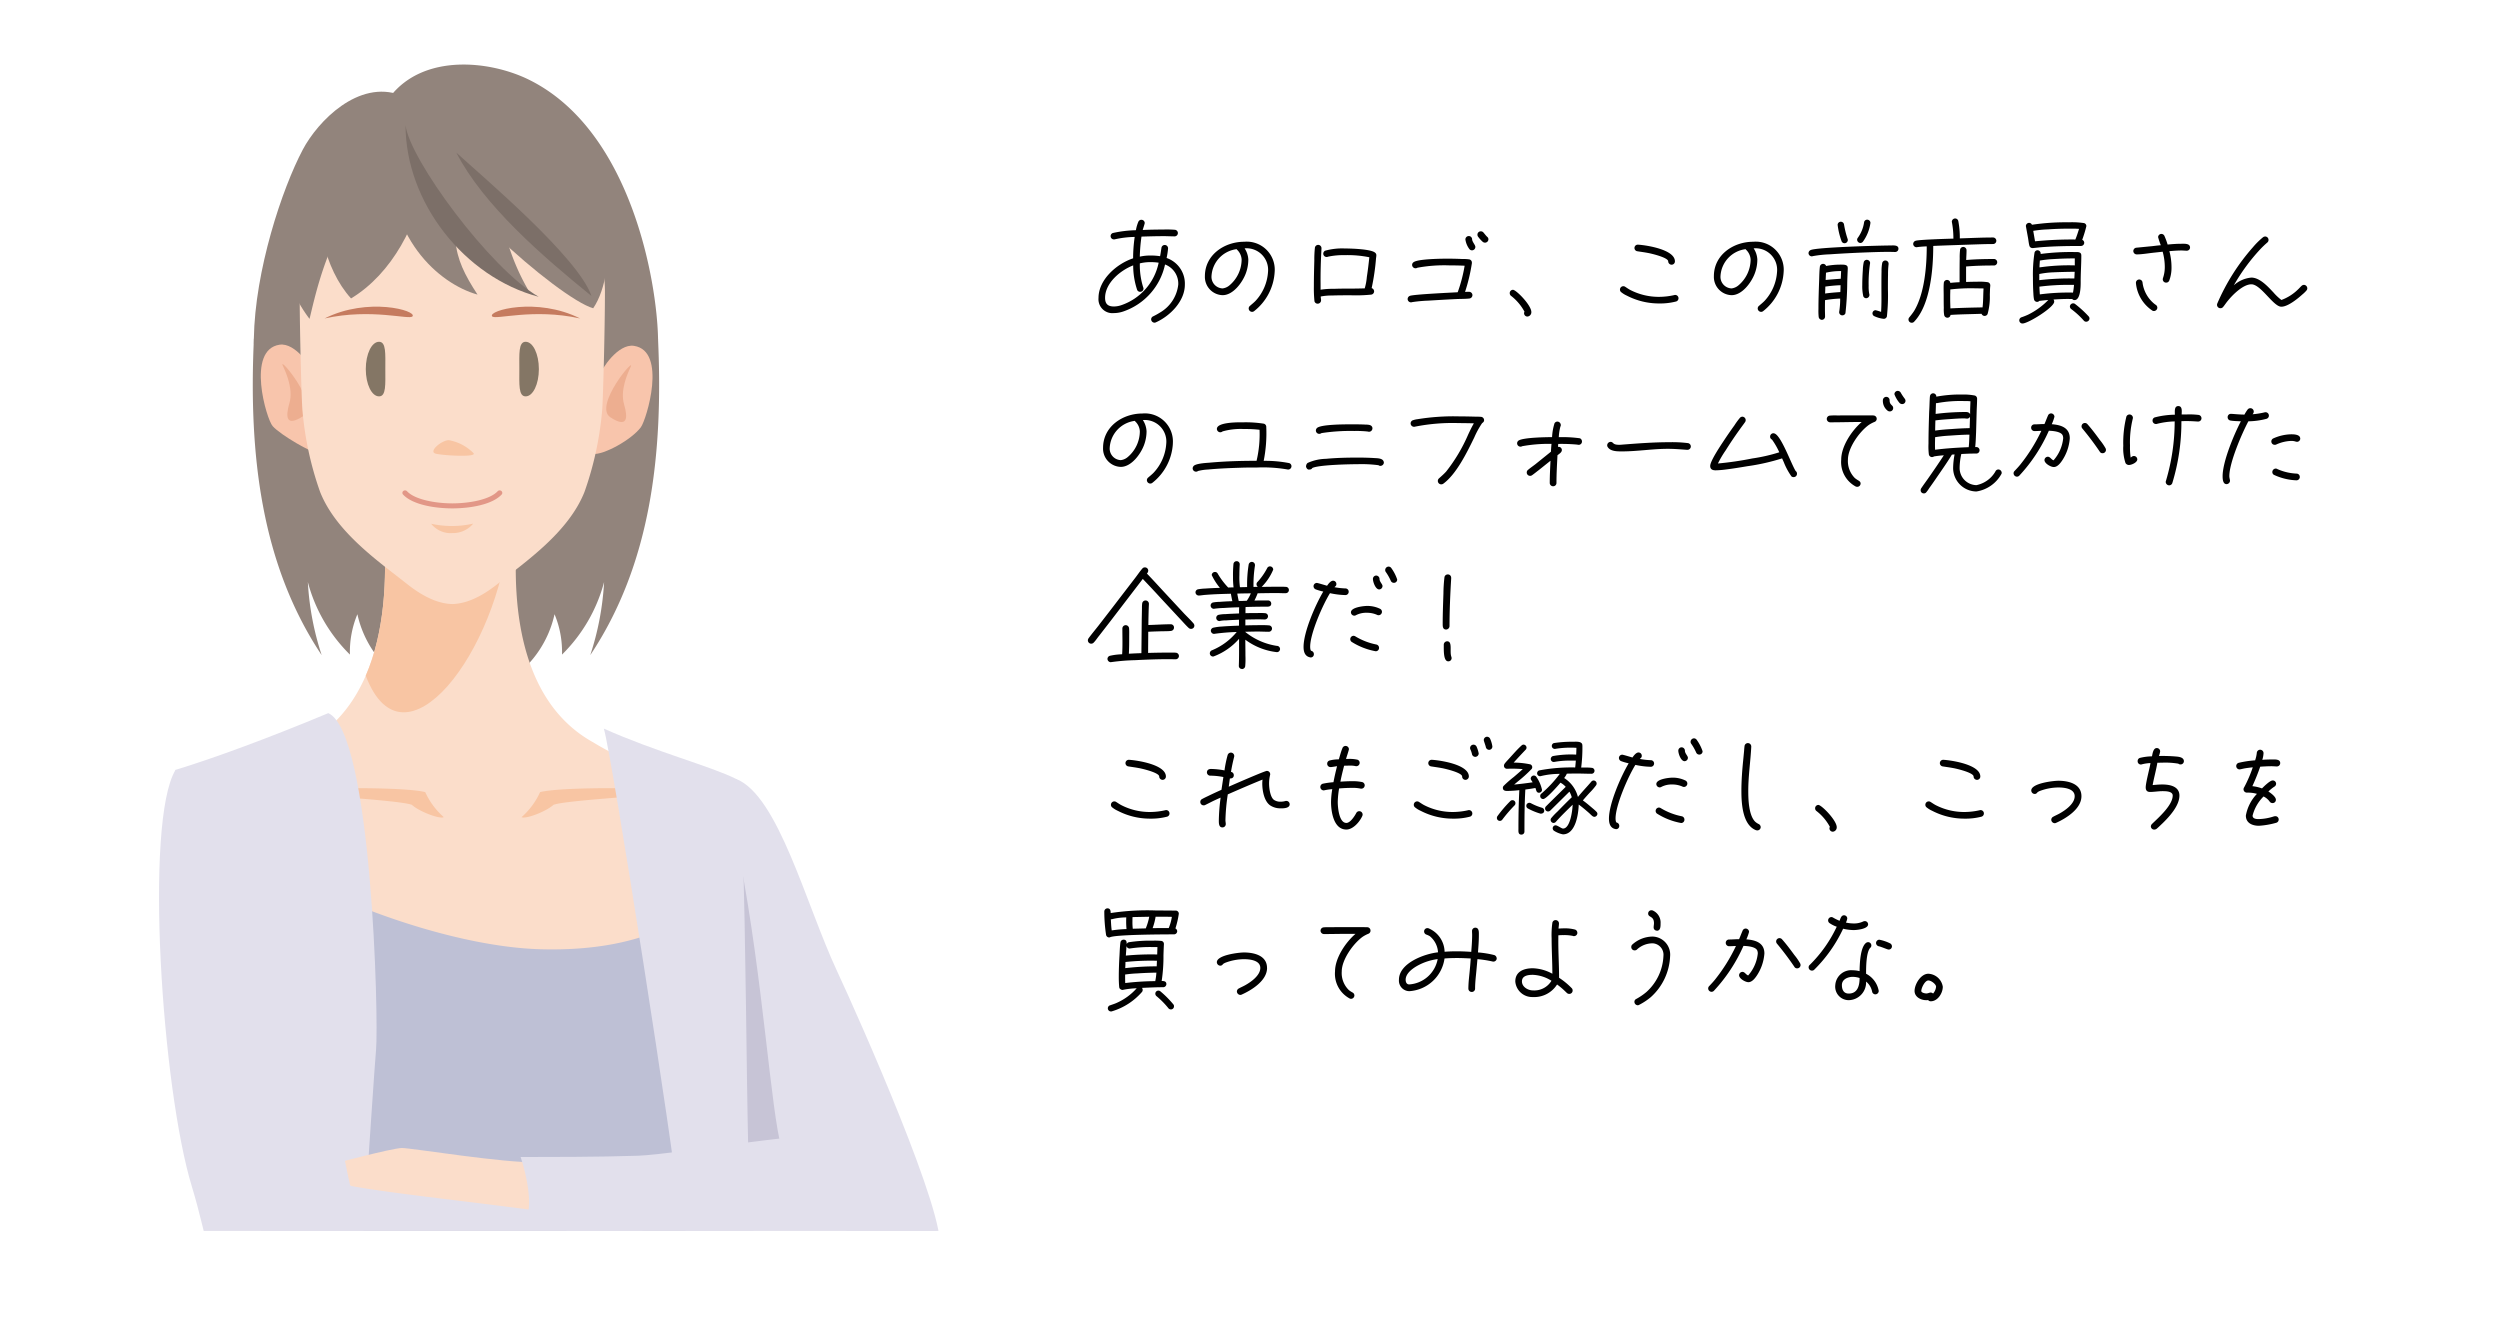 <svg xmlns="http://www.w3.org/2000/svg" xmlns:xlink="http://www.w3.org/1999/xlink" width="334.857" height="176.878" viewBox="0 0 334.857 176.878">
  <defs>
    <clipPath id="clip-path">
      <rect id="長方形_1000" data-name="長方形 1000" width="134.526" height="164.878" transform="translate(0)" fill="#fff" stroke="#707070" stroke-width="1"/>
    </clipPath>
    <clipPath id="clip-path-2">
      <rect id="長方形_999" data-name="長方形 999" width="104.6" height="458.932" fill="none"/>
    </clipPath>
    <filter id="合体_1" x="96.285" y="5.116" width="238.573" height="171.762" filterUnits="userSpaceOnUse">
      <feOffset dy="3" input="SourceAlpha"/>
      <feGaussianBlur stdDeviation="3" result="blur"/>
      <feFlood flood-opacity="0.161"/>
      <feComposite operator="in" in2="blur"/>
      <feComposite in="SourceGraphic"/>
    </filter>
  </defs>
  <g id="グループ_5492" data-name="グループ 5492" transform="translate(-359.737 -7636.757)">
    <g id="マスクグループ_5" data-name="マスクグループ 5" transform="translate(359.737 7636.757)" clip-path="url(#clip-path)">
      <g id="グループ_1210" data-name="グループ 1210" transform="translate(21.299 8.647)">
        <g id="グループ_1209" data-name="グループ 1209" transform="translate(0 0)" clip-path="url(#clip-path-2)">
          <path id="パス_3541" data-name="パス 3541" d="M207.034,2439.727c-.244,2.535-2.192,7.375-.731,11.292s8.039,14.058,9.744,16.132,6.821,8.065,6.578,9.679-5.847,5.992-10.719,2.074-8.77-4.839-9.744-7.6-5.116-7.144-7.8-8.3-6.334-5.761-4.629-8.988,5.847-13.366,6.334-14.979c4.141-1.152,10.962.691,10.962.691" transform="translate(-156.316 -2036.677)" fill="#fbddca"/>
          <path id="パス_3542" data-name="パス 3542" d="M201.4,2547.875c1.1,2.765,1.611,4.321-.582,4.493-4.855.383-10.049-1.267-12.607-3.111-3.3-2.379-10.475-11.177-12.18-12.33s-1.462-2.535-3.654-1.843c0,1.613-3.411,3.917.244,7.144s4.446,1.325,8.1,4.781,7.126,11.062,8.587,12.444,11.309,7.382,12.789,7.432c5.116.173,9.257-4.148,9.5-5.531-1.827-2.592-6.178-8.469-10.2-13.481" transform="translate(-141.143 -2117.055)" fill="#b18370"/>
          <path id="パス_3543" data-name="パス 3543" d="M140.661,2387.924c-.183,2.593-2.01,11.753-1.644,15.556s1.977,14.5,2.923,17.457c1.069,3.342,2.01,8.3,1.462,10.889s-3.654,7.086-7.126,6.913-8.4-2.593-9.866-4.321-3.106-3.8-3.106-7.259,2.01-11.926,2.192-16.074.548-16.074.731-20.568,0-8.642.365-9.679c2.923,1.556,14.068,7.086,14.068,7.086" transform="translate(-101.819 -1988.388)" fill="#fbddca"/>
          <path id="パス_3544" data-name="パス 3544" d="M139.787,2512.21a46.853,46.853,0,0,1,2.281,10.255c0,1.555-2.335,11.772-2.335,12.636-2.03,1.306-8.141,1.056-10.881.538-4.953-3.3-8.3-9.1-8.851-11.522s-.267-13.719.162-16.823c.548-3.956.622-9.2.805-11.446s1.34-4.724,1.712-8.757a41.294,41.294,0,0,1,.386,12.041c-.366,2.939-2.538,14.73-2.172,16.458s5.278,5.838,8.019,6.184,8.851.23,9.765-1.5,1.109-6.337,1.109-8.066" transform="translate(-98.841 -2077.127)" fill="#b18370"/>
          <path id="パス_3545" data-name="パス 3545" d="M258.154,1065.852a104.6,104.6,0,0,1,2.192,24.889c-.853,12.214-10.962,78.123-11.937,80.658s-5.116,21.432-5.36,25.119-2.8,22.469-3.167,26.617-11.693,63.259-12.789,66.37c-1.644,2.42-2.923,3.8-4.933,3.457-3.753-.646-9.135-2.42-10.78-7.951.183-11.062,15.347-81.234,14.982-88.494s-2.923-76.74-2.558-79.851,6.578-51.506,6.578-52.543c6.943-.864,14.8-4.148,23.021-8.642,2.558,1.9,4.75,10.37,4.75,10.37" transform="translate(-174.548 -881.5)" fill="#d3b799"/>
          <path id="パス_3546" data-name="パス 3546" d="M234.07,1378.6c-.853,12.214,4.507,67.292,4.263,70.979s-15.347,72.592-26.952,82.962c.183-11.062,15.347-81.234,14.982-88.493s-2.923-76.74-2.558-79.851,5.393-5.876,7.829-12.329c2.923,12.905,2.806,21.438,2.436,26.732" transform="translate(-174.548 -1129.032)" fill="#be9f87"/>
          <path id="パス_3547" data-name="パス 3547" d="M75.844,1069.462c-3.654,11.292-7.065,29.139-7.065,33.646,0,23.506,18.271,93.333,18.636,98.864s1.34,10.37,1.1,15.556c-1.462,2.074-6.578,15.209-7.674,23.16s-3.654,52.2-3.654,55.654c2.741,3.63,10.414,8.988,14.068,8.988,1.827,0,4.2-1.9,6.395-6.222.365-2.766,9.333-50.7,12.059-57.267,2.68-6.453,6.334-17.514,6.943-23.621,0-1.383-5.481-71.67-6.456-87.456,1.1-3.457,12.3-35.95,11.937-40.1s-2.923-18.321-2.558-19.7c-9.866.346-43.728-1.5-43.728-1.5" transform="translate(-56.794 -893.176)" fill="#d3b799"/>
          <path id="パス_3548" data-name="パス 3548" d="M432.829,580.492c5.664,2.247,9.318,16.765,13.52,25.753,2.953,6.317,14.8,33.012,13.7,37.16-8.222,3.8-27.223-12.271-27.406-13.827s-4.75-48.395.183-49.086" transform="translate(-355.524 -484.806)" fill="#e2e0ec"/>
          <path id="パス_3549" data-name="パス 3549" d="M434.941,645.152c3.167,16.593,4.141,33.761,5.6,38.831-1.462.461-6.09,1.152-6.273-.4s-4.263-37.736.67-38.428" transform="translate(-357.148 -538.808)" fill="#c7c4d6"/>
          <path id="パス_3550" data-name="パス 3550" d="M94.26,180.744c6.955,13.512.541,41.932-2.548,51.94a14.291,14.291,0,0,1-5.637-8.547,13.1,13.1,0,0,0-1,5.406,21.259,21.259,0,0,1-5.637-9.716,37.892,37.892,0,0,0,1.853,9.789c-8.108-12.163-9.792-26.843-9.079-42.355,2.02-3.815,16.4-8.654,22.052-6.517" transform="translate(-59.504 -150.513)" fill="#92847c"/>
          <path id="パス_3551" data-name="パス 3551" d="M242.3,180.744c-6.955,13.512-.541,41.932,2.548,51.94a14.291,14.291,0,0,0,5.637-8.547,13.1,13.1,0,0,1,1,5.406,21.259,21.259,0,0,0,5.637-9.716,37.893,37.893,0,0,1-1.853,9.789c8.108-12.163,9.792-26.843,9.079-42.355-2.02-3.815-16.4-8.654-22.052-6.517" transform="translate(-197.507 -150.513)" fill="#92847c"/>
          <path id="パス_3552" data-name="パス 3552" d="M81.016,377.993c-.969,11.27.849,23.332,10.131,28.471a36.163,36.163,0,0,0,11.707,4.61c10.145,2.314,6.158,9.881,6.537,17.755L92.582,443.348,39.963,431.595c.378-7.874-.548-15.9,1.24-20.52a36.166,36.166,0,0,0,11.708-4.61c9.2-5.1,11.069-17.279,10.155-28.471Z" transform="translate(-33 -315.686)" fill="#fbddca"/>
          <path id="パス_3553" data-name="パス 3553" d="M178.14,377.993c-1.479,16.369-14.153,32.955-19.225,19.55,2.468-5.7,2.927-12.8,2.376-19.55Z" transform="translate(-131.224 -315.686)" fill="#f8c5a3"/>
          <path id="パス_3554" data-name="パス 3554" d="M105.324,588.54c.221-.638,14.419-.766,17.308,0a9.9,9.9,0,0,0,2.478,3.347c-.512.315-3.339-.767-4.272-1.65-1.91-.663-14.423-1.254-15.514-1.7" transform="translate(-86.972 -491.087)" fill="#f8c5a3"/>
          <path id="パス_3555" data-name="パス 3555" d="M298.494,588.54c-.221-.638-14.419-.766-17.308,0a9.9,9.9,0,0,1-2.478,3.347c.512.315,3.339-.767,4.272-1.65,1.91-.663,14.423-1.254,15.514-1.7" transform="translate(-230.144 -491.087)" fill="#f8c5a3"/>
          <path id="パス_3556" data-name="パス 3556" d="M161.9,4.253c4.5-5.749,13.333-4.787,18.532-2.234,13.726,6.739,17.182,27.093,17.322,34.733a25.216,25.216,0,0,1-2.843,11.071c-4.623,9.287-27.444,5.074-29.389,2.642-5.065-6.33-7.294-35.28-6.958-36.909.072-.372,1.461-6.91,3.335-9.3" transform="translate(-130.911 -0.004)" fill="#92847c"/>
          <path id="パス_3557" data-name="パス 3557" d="M92.581,22.513c5.437,3.842,10.192,19.566,10.192,19.566.212,5.73-7.054,25.071-11.779,28.153C80.044,71.708,72.8,62.083,72.9,55.156c.143-9.173,3.782-20.114,6.559-25.359,2.02-3.815,7.471-9.422,13.118-7.284" transform="translate(-60.199 -18.408)" fill="#92847c"/>
          <path id="パス_3558" data-name="パス 3558" d="M333.614,232.517c.223-.942,2.48-4.368,4.611-4.049,4.5.674,1.674,9.907.931,10.9-1.236,1.662-4.967,3.738-6.448,3.581-.579-.061.743-9.732.906-10.432" transform="translate(-274.614 -190.792)" fill="#f8c5ac"/>
          <path id="パス_3559" data-name="パス 3559" d="M347.051,244.569c.7-1.53-5.035,5.232-2.714,6.748s2.362.071,1.833-1.735.366-3.916.88-5.014" transform="translate(-283.878 -204.069)" fill="#edae90"/>
          <path id="パス_3560" data-name="パス 3560" d="M85.368,231.583c-.221-.939-2.477-4.365-4.609-4.047-4.5.675-1.757,9.966-.932,10.9,1.069,1.215,5.377,3.657,5.953,3.58s-.247-9.732-.412-10.433" transform="translate(-64.61 -190.013)" fill="#f8c5ac"/>
          <path id="パス_3561" data-name="パス 3561" d="M94.913,243.624c-.7-1.528,5.034,5.233,2.712,6.75s-2.363.07-1.835-1.734-.363-3.913-.877-5.016" transform="translate(-78.326 -203.28)" fill="#edae90"/>
          <path id="パス_3562" data-name="パス 3562" d="M128.582,64.989c-7.79-.7-12.621,2.941-16.2,7.352-2.15,1.912-4.249,7.356-4.249,12.26,0,5.051.258,14.865.381,16a43.828,43.828,0,0,0,2.36,10.852c2.142,5.389,7.816,9.294,11.645,12.326,2.389,1.892,4.353,2.642,6.059,2.687,1.706-.045,3.67-.795,6.059-2.687,3.829-3.032,9.5-6.938,11.645-12.326a43.827,43.827,0,0,0,2.36-10.852c.123-1.134.381-10.949.381-16,0-4.9-2.1-10.348-4.249-12.26-3.575-4.411-8.405-8.055-16.2-7.352" transform="translate(-89.295 -54.204)" fill="#fbddca"/>
          <path id="パス_3563" data-name="パス 3563" d="M216.3,306.954c.576.582-3.81.352-4.989.1s.761-1.851,1.711-1.823a6.156,6.156,0,0,1,3.278,1.723" transform="translate(-174.188 -254.918)" fill="#f8c5a3"/>
          <path id="パス_3564" data-name="パス 3564" d="M139.036,198.017c.615-.773-5.989-2.629-11.78.284,6.328-1.4,11.37.237,11.78-.284" transform="translate(-105.082 -164.293)" fill="#c57b5f"/>
          <path id="パス_3565" data-name="パス 3565" d="M136.766,71.918c-1.042,6.849-4.633,13.533-10.078,16.82-3.591-3.945-5.039-10.958-4.17-16.546,4.575-4.054,11.858-5.011,14.248-.274" transform="translate(-100.967 -57.411)" fill="#92847c"/>
          <path id="パス_3566" data-name="パス 3566" d="M226.066,48.113c5.676,4.493,6.718,17.478,3.243,22.573-4.517-1.26-22.877-17.2-22.009-22.792,4.576-4.054,12.684-2.082,18.765.219" transform="translate(-171.154 -38.044)" fill="#92847c"/>
          <path id="パス_3567" data-name="パス 3567" d="M103.362,103.994c-4.138,5.948-5.528,12.852-6.223,15.646a19.144,19.144,0,0,1-3.822-13.149c2.834-3.438,7.739-5.679,10.045-2.5" transform="translate(-76.978 -85.574)" fill="#92847c"/>
          <path id="パス_3568" data-name="パス 3568" d="M177.11,53.109c-.526,11.687,6.591,17.877,11.779,19.335-3.438-5.263-4.166-8.312-.855-17.519-2.607-6.15-7.362-6.667-10.924-1.816" transform="translate(-146.226 -41.63)" fill="#92847c"/>
          <path id="パス_3569" data-name="パス 3569" d="M226.042,75.53A30.22,30.22,0,0,0,230.1,90.1c-4.749-1.425-10.078-6.794-11.352-14.355.869-6.575,2.548-4.054,7.3-.219" transform="translate(-180.628 -59.873)" fill="#92847c"/>
          <path id="パス_3570" data-name="パス 3570" d="M193.75,348.431c-2.357,0-5.329-.487-6.6-1.853a.323.323,0,0,1,.031-.474.37.37,0,0,1,.5.03c1.048,1.123,3.8,1.626,6.071,1.626s5.024-.5,6.071-1.626a.37.37,0,0,1,.5-.03.323.323,0,0,1,.031.474c-1.274,1.366-4.247,1.853-6.6,1.853" transform="translate(-154.463 -288.984)" fill="#e29787"/>
          <path id="パス_3571" data-name="パス 3571" d="M255.883,198.017c-.615-.773,5.989-2.629,11.78.284-6.328-1.4-11.371.237-11.78-.284" transform="translate(-211.263 -164.293)" fill="#c57b5f"/>
          <path id="パス_3572" data-name="パス 3572" d="M158.943,228.927c0,2.021.788,3.653,1.776,3.653.968,0,.841-1.632.841-3.653s.127-3.659-.841-3.659c-.989,0-1.776,1.636-1.776,3.659" transform="translate(-131.247 -188.136)" fill="#847665"/>
          <path id="パス_3573" data-name="パス 3573" d="M279.562,228.927c0,2.021-.788,3.653-1.776,3.653-.968,0-.841-1.632-.841-3.653s-.127-3.659.841-3.659c.989,0,1.776,1.636,1.776,3.659" transform="translate(-228.683 -188.136)" fill="#847665"/>
          <path id="パス_3574" data-name="パス 3574" d="M214.826,373.029a12.872,12.872,0,0,1-5.631.017,3.318,3.318,0,0,0,2.832,1.251,3.516,3.516,0,0,0,2.8-1.268" transform="translate(-172.743 -311.541)" fill="#f8c5a3"/>
          <path id="パス_3575" data-name="パス 3575" d="M207.332,72.131c-6.545-3.78-17.358-18.494-17.838-23.011,0,10.355,7.877,20.382,17.838,23.011" transform="translate(-156.475 -41.024)" fill="#7c6f68"/>
          <path id="パス_3576" data-name="パス 3576" d="M246.654,90.763c-1.738-5.15-14.479-15.889-18.1-19.2,3.619,7.04,11.611,13.943,18.1,19.2" transform="translate(-188.731 -59.765)" fill="#7c6f68"/>
          <path id="パス_3577" data-name="パス 3577" d="M80.856,643.405c5.481,4.494,23.752,12.1,37.089,12.444,15.343.4,20.646-5.531,22.838-6.568a204.613,204.613,0,0,1,2.01,26.963c0,4.321-1.279,18.494.548,21.259s7.491,12.963,7.308,15.728c-2.923,6.222-13.338,11.234-24.3,11.062-14.071-.222-32.887,0-40.744-7.259-2.192-3.457.548-28.691-1.462-35.259s-3.289-38.37-3.289-38.37" transform="translate(-66.767 -537.349)" fill="#bec0d5"/>
          <path id="パス_3578" data-name="パス 3578" d="M32.707,527.017c-7.856,3.284-15.347,6.049-20.463,7.6-1.279,12.79,10.6,51.679,11.51,58.765S15.9,633.313,13.523,636.251c2.558,5.7,10.78,10.025,14.616,10.025,5.847-5.012,6.943-21.086,7.491-25.407s3.106-44.765,3.471-48.74-.548-42.518-6.395-45.111" transform="translate(-10.031 -440.146)" fill="#e2e0ec"/>
          <path id="パス_3579" data-name="パス 3579" d="M79.178,684.3c-1.279,12.79-4.568,33.358-3.654,40.444a33.728,33.728,0,0,1-.683,8.131c4.885,2.067,9.635,1.03,13.748-1.732.344-7.324.656-14.116.821-15.9.365-3.975-4.75-20.741-10.231-30.938" transform="translate(-61.8 -571.501)" fill="#e2e0ec"/>
          <path id="パス_3580" data-name="パス 3580" d="M341.943,539.6c6.943,3.111,14.251,5.012,17.722,6.741,1.644,1.729,1.1,57.209,2.193,60.148s13.875,31.975,15.154,34.568-6.395,5.531-8.587,6.222-16.434-40.963-16.616-44.938-8.77-59.111-9.866-62.74" transform="translate(-282.36 -450.654)" fill="#e2e0ec"/>
          <path id="パス_3581" data-name="パス 3581" d="M158.957,882.276c-4.2.173-16.809-1.9-18.088-1.9s-9.683,2.247-9.683,2.247,1.1,5.012,4.02,5.877,25.944,1.555,25.944,1.555Z" transform="translate(-108.327 -735.257)" fill="#fbddca"/>
          <path id="パス_3582" data-name="パス 3582" d="M2.213,573.144c-4.2,6.914-1.827,42.691,2.193,55.827,2.075,6.782,3.288,15.21,5.481,18.321,9.866,3.457,19.732-16.765,15.712-18.494-1.827-7.951-5.664-31.975-7.491-37.333s-10.231-18.494-15.9-18.321" transform="translate(0 -478.668)" fill="#e2e0ec"/>
          <path id="パス_3583" data-name="パス 3583" d="M360.593,971.322c3.471-.691,15.165-1.21,16.626-1.383s4.75-3.284,6.395-4.148c-2.923-1.21-16.261-3.63-18.453-3.63a71.94,71.94,0,0,0-7.491.864Z" transform="translate(-295.347 -803.562)" fill="#fbddca"/>
          <path id="パス_3584" data-name="パス 3584" d="M55.59,926.649c6.029,5.358,34.349,2.938,40.378,2.766a161.162,161.162,0,0,0,17.54-1.729c1.1-4.494,1.279-10.2-2.01-12.963s-38.368-5.358-42.388-7.086c-2.375,1.383-15.713,15.9-13.52,19.012" transform="translate(-45.703 -758.026)" fill="#e2e0ec"/>
          <path id="パス_3585" data-name="パス 3585" d="M323.109,869.092c-4.661-.935-24.3,2.592-29.416,2.765s-12.241.173-15.713.173c.914,2.765,1.462,6.049.914,7.778,6.76,2.593,18.453,7.6,26.492,8.988,4.883.84,23.2.346,28.685-4.494.366-2.765-4.933-14-10.962-15.21" transform="translate(-229.543 -725.703)" fill="#e2e0ec"/>
        </g>
      </g>
    </g>
    <g transform="matrix(1, 0, 0, 1, 359.74, 7636.76)" filter="url(#合体_1)">
      <path id="合体_1-2" data-name="合体 1" d="M35.194,158.763a22,22,0,0,1-22-22V93.582l-26.514-5.046L13.193,82.16V27a22,22,0,0,1,22-22H185.252a22,22,0,0,1,22,22V136.763a22,22,0,0,1-22,22Z" transform="translate(118.61 6.12)" fill="#fff"/>
    </g>
    <path id="パス_14315" data-name="パス 14315" d="M13.44,9.1a3.626,3.626,0,0,0-2.445-3.57,9.73,9.73,0,0,0,.195-1.275A.444.444,0,0,0,10.3,4.21c-.06.36-.1.72-.18,1.08a7.93,7.93,0,0,0-1.2-.09,6.413,6.413,0,0,0-1.515.15,22.874,22.874,0,0,1,.225-2.685c1-.03,2.025-.06,3.03-.06.465,0,.915.03,1.38.03a.443.443,0,1,0,.045-.885,13.28,13.28,0,0,0-1.545-.03c-.915,0-1.83.015-2.745.06.045-.18.27-.825.27-.945A.446.446,0,0,0,7.215.67a4.971,4.971,0,0,0-.33,1.14,15.693,15.693,0,0,0-3.09.375.439.439,0,0,0,.135.855.51.51,0,0,0,.15-.015A12.96,12.96,0,0,1,6.72,2.71a20.291,20.291,0,0,0-.21,2.865c-2.175.72-4.635,2.835-4.635,5.31A1.863,1.863,0,0,0,3.93,12.91a3.944,3.944,0,0,0,1.245-.21,8.538,8.538,0,0,0,5.61-6.3,2.734,2.734,0,0,1,1.77,2.7,4.95,4.95,0,0,1-2.415,3.72,9.908,9.908,0,0,1-.945.525.441.441,0,0,0-.27.4.461.461,0,0,0,.45.45.4.4,0,0,0,.18-.045C11.46,13.3,13.44,11.32,13.44,9.1ZM9.93,6.16A7.615,7.615,0,0,1,4.9,11.86a3.075,3.075,0,0,1-.96.165c-.81,0-1.185-.345-1.185-1.155,0-1.995,2.055-3.69,3.765-4.35A10.392,10.392,0,0,0,7.05,9.805a.427.427,0,0,0,.4.255.439.439,0,0,0,.45-.435.4.4,0,0,0-.045-.18A9.98,9.98,0,0,1,7.41,6.25a5.95,5.95,0,0,1,1.545-.165A7.113,7.113,0,0,1,9.93,6.16ZM25.47,7.375a3.751,3.751,0,0,0-4.08-4.02c-2.655,0-5.265,1.755-5.265,4.605a2.445,2.445,0,0,0,2.37,2.55c1.425,0,2.655-1.71,3.1-2.895a5.324,5.324,0,0,0,.345-1.875,2.976,2.976,0,0,0-.495-1.5,2.886,2.886,0,0,1,3.135,3.135A6.291,6.291,0,0,1,22.92,11.26c-.24.255-.5.45-.75.675a.447.447,0,0,0-.18.36.461.461,0,0,0,.45.45.449.449,0,0,0,.27-.09A7.186,7.186,0,0,0,25.47,7.375ZM21.045,5.74A4.552,4.552,0,0,1,19.41,9.2a1.748,1.748,0,0,1-.915.405A1.547,1.547,0,0,1,17.01,7.96a3.846,3.846,0,0,1,3.375-3.615c.015.06.045.075.09.12A1.962,1.962,0,0,1,21.045,5.74ZM39.09,5.17a.428.428,0,0,0-.18-.36c-.555-.48-3.255-.555-4.035-.555a8.493,8.493,0,0,0-2.655.3.455.455,0,0,0-.24.405.448.448,0,0,0,.45.435.529.529,0,0,0,.21-.045,9.6,9.6,0,0,1,2.19-.2,14.557,14.557,0,0,1,3.33.285l-.015.03c-.09.87-.195,1.74-.33,2.61A7.5,7.5,0,0,1,37.53,9.6c-.615.015-1.245.03-1.86.03-.75,0-1.485,0-2.235.03a10.546,10.546,0,0,0-1.815.12V9.04c-.015-1.575.03-3.18.12-4.755V4.24a.443.443,0,0,0-.885-.045,14.844,14.844,0,0,0-.075,1.65c-.03,1.155-.06,2.31-.06,3.48A17.216,17.216,0,0,0,30.8,11.32a.434.434,0,0,0,.435.33.451.451,0,0,0,.45-.45c0-.165-.045-.33-.045-.51a7.445,7.445,0,0,1,1.53-.135c.84-.03,1.665-.03,2.5-.03a20.559,20.559,0,0,0,2.745-.09A.449.449,0,0,0,38.79,10a.464.464,0,0,0-.33-.435,29.746,29.746,0,0,0,.585-3.99A3.716,3.716,0,0,0,39.09,5.17ZM54.1,3.025a.419.419,0,0,0-.165-.33c-.18-.165-.345-.405-.51-.585a.434.434,0,0,0-.345-.15.439.439,0,0,0-.45.435.432.432,0,0,0,.1.3,4.384,4.384,0,0,0,.615.675.474.474,0,0,0,.285.105A.455.455,0,0,0,54.1,3.025ZM52.35,4.045c0-.255-.4-.645-.435-1.005a.442.442,0,0,0-.45-.45.461.461,0,0,0-.45.45,2.789,2.789,0,0,0,.54,1.3.448.448,0,0,0,.345.165A.455.455,0,0,0,52.35,4.045Zm-.39,6.45a.452.452,0,0,0-.465-.435c-.18,0-.345,0-.525.015a23.847,23.847,0,0,0,.915-3.84V6.16a.433.433,0,0,0-.4-.45,6.233,6.233,0,0,0-.915-.045c-.645-.03-1.29-.045-1.95-.045-.795,0-3.93.03-4.53.465a.428.428,0,0,0-.21.375.461.461,0,0,0,.45.45.506.506,0,0,0,.255-.075,19.793,19.793,0,0,1,4.275-.315c.69,0,1.38.015,2.055.045a20.237,20.237,0,0,1-.93,3.555c-.78.045-6.06.285-6.435.495a.462.462,0,0,0-.27.42.448.448,0,0,0,.45.435.539.539,0,0,0,.165-.03,18.172,18.172,0,0,1,2.1-.195c1.245-.075,2.49-.15,3.735-.21.57-.03,1.26-.015,1.8-.075A.461.461,0,0,0,51.96,10.495Zm7.89,2.28c0-.93-2.04-2.985-2.46-2.985a.439.439,0,0,0-.435.45.448.448,0,0,0,.195.375,6.689,6.689,0,0,1,1.785,2.115.344.344,0,0,0-.06.21.448.448,0,0,0,.45.435A.578.578,0,0,0,59.85,12.775ZM79.08,5.98c0-1.575-3.765-2.16-4.92-2.235h-.045a.444.444,0,0,0-.06.885c.465.075.945.135,1.41.225.36.06,2.715.6,2.715,1.125a.461.461,0,0,0,.45.45A.442.442,0,0,0,79.08,5.98Zm.48,4.95a.442.442,0,0,0-.45-.45.255.255,0,0,0-.1.015,9.359,9.359,0,0,1-2.04.24,8.335,8.335,0,0,1-3.885-.93c-.225-.12-.435-.27-.645-.405a.45.45,0,0,0-.72.36.428.428,0,0,0,.18.36,3.329,3.329,0,0,0,.735.45,9.355,9.355,0,0,0,4.35,1.05,8.48,8.48,0,0,0,2.22-.255A.448.448,0,0,0,79.56,10.93ZM93.645,7.375a3.751,3.751,0,0,0-4.08-4.02C86.91,3.355,84.3,5.11,84.3,7.96a2.445,2.445,0,0,0,2.37,2.55c1.425,0,2.655-1.71,3.1-2.895A5.324,5.324,0,0,0,90.12,5.74a2.976,2.976,0,0,0-.495-1.5A2.886,2.886,0,0,1,92.76,7.375,6.291,6.291,0,0,1,91.1,11.26c-.24.255-.5.45-.75.675a.447.447,0,0,0-.18.36.461.461,0,0,0,.45.45.449.449,0,0,0,.27-.09A7.186,7.186,0,0,0,93.645,7.375ZM89.22,5.74A4.552,4.552,0,0,1,87.585,9.2a1.748,1.748,0,0,1-.915.405,1.547,1.547,0,0,1-1.485-1.65A3.846,3.846,0,0,1,88.56,4.345c.015.06.045.075.09.12A1.962,1.962,0,0,1,89.22,5.74ZM105.27.82a.432.432,0,0,0-.435-.42.411.411,0,0,0-.42.375,4.675,4.675,0,0,1-.84,2.055.407.407,0,0,0-.09.255.456.456,0,0,0,.435.435.44.44,0,0,0,.345-.18A5.522,5.522,0,0,0,105.27.82Zm-3.03,2.3a.533.533,0,0,0-.03-.15,12.161,12.161,0,0,1-.48-1.935.432.432,0,0,0-.42-.36.423.423,0,0,0-.435.42,9.568,9.568,0,0,0,.525,2.175.419.419,0,0,0,.4.285A.445.445,0,0,0,102.24,3.115Zm6.78,1.17c0-.54-.735-.435-1.095-.435-1.4,0-9.93.24-10.665.615a.459.459,0,0,0-.285.42.443.443,0,0,0,.435.42.533.533,0,0,0,.15-.03,15.424,15.424,0,0,1,2.25-.24c1.47-.1,2.955-.18,4.44-.24,1.17-.045,2.34-.09,3.51-.09.27,0,.555.015.825.015A.435.435,0,0,0,109.02,4.285ZM107.7,6.3a.432.432,0,0,0-.855-.09,5.844,5.844,0,0,0-.09,1.14c-.015.7-.015,1.41-.015,2.115,0,1.1.03,2.19-.045,3.285a5.748,5.748,0,0,0-.735-.225.418.418,0,0,0-.21.78,3.954,3.954,0,0,0,1.305.375.433.433,0,0,0,.42-.33,26.168,26.168,0,0,0,.135-3.63c0-.645,0-1.305.015-1.95a11.1,11.1,0,0,1,.075-1.41Zm-2.475-.09a.445.445,0,0,0-.435-.435.42.42,0,0,0-.42.33,5.911,5.911,0,0,0-.12,1.035c-.045.675-.075,1.35-.075,2.025a6.087,6.087,0,0,0,.135,1.485.42.42,0,0,0,.39.27.456.456,0,0,0,.435-.435.638.638,0,0,0-.03-.165,5.022,5.022,0,0,1-.075-1.065,17.672,17.672,0,0,1,.18-2.955C105.21,6.265,105.225,6.235,105.225,6.2Zm-3,.66c.03-.465-.525-.45-.855-.45a10.32,10.32,0,0,0-2.04.18.419.419,0,0,0-.4-.285.438.438,0,0,0-.435.39c-.075.6-.075,1.32-.1,1.92-.045,1.245-.09,2.505-.09,3.75a7.954,7.954,0,0,0,.03,1.035.45.45,0,0,0,.42.405.435.435,0,0,0,.435-.435c0-.3-.015-.615-.015-.915,0-.435,0-.855.015-1.29a15.188,15.188,0,0,1,2.025-.21,10.8,10.8,0,0,1-.12,1.71.33.33,0,0,0-.015.12.423.423,0,0,0,.435.42.439.439,0,0,0,.405-.285,38.981,38.981,0,0,0,.24-4.065c.015-.645.045-1.305.075-1.95Zm-.885.42-.045,1.02c-.675.045-1.35.1-2.025.165l.045-.975c.015,0,.045-.015.06-.015A8.4,8.4,0,0,1,101.34,7.285Zm-.075,1.89c0,.3-.015.615-.03.915-.675.045-1.365.1-2.04.195.015-.315.03-.615.03-.93C99.9,9.265,100.59,9.2,101.265,9.175ZM122.25,6.1a.435.435,0,0,0-.435-.435c-1.23,0-2.49.03-3.72.135.015-.5.045-.81.045-1.3a.446.446,0,0,0-.42-.45.435.435,0,0,0-.45.42,9.4,9.4,0,0,0-.045,1.125c-.015.795-.015,1.575-.015,2.37v.81c-.42.015-.825.045-1.245.09a.436.436,0,0,0-.87.03c-.045.42-.015,1.2-.015,1.65,0,.555,0,1.125.015,1.68a4.623,4.623,0,0,0,.045.915.438.438,0,0,0,.435.39.411.411,0,0,0,.42-.375c1.38-.09,2.775-.1,4.155-.15a.439.439,0,0,0,.81.03,8.575,8.575,0,0,0,.3-2.58c.015-.39.015-.8.06-1.185V9.19a.421.421,0,0,0-.36-.42,7.5,7.5,0,0,0-1.425-.06c-.48,0-.975.015-1.455.03V6.67c1.23-.105,2.49-.135,3.735-.135A.435.435,0,0,0,122.25,6.1Zm-.12-2.88a.435.435,0,0,0-.435-.435c-1.485,0-2.97.075-4.455.12a11.716,11.716,0,0,0-.2-2.31.436.436,0,0,0-.435-.36.456.456,0,0,0-.435.435c0,.03.015.06.015.09a11.6,11.6,0,0,1,.195,2.04.415.415,0,0,0,.015.135c-.645.015-4.635.135-5.055.285a.45.45,0,0,0-.345.435.459.459,0,0,0,.45.435c.03,0,.06-.015.09-.015a12.173,12.173,0,0,1,1.275-.1c0,2.64-.285,6.315-1.695,8.655-.195.3-.4.555-.63.84a.435.435,0,0,0,.33.735.422.422,0,0,0,.315-.15c2.19-2.3,2.55-7.155,2.55-10.14,1.65-.075,3.3-.12,4.95-.18,1.02-.03,2.04-.075,3.06-.075A.435.435,0,0,0,122.13,3.22Zm-1.71,6.39c-.06.84-.03,1.695-.135,2.535-1.44.03-2.88.06-4.305.135-.015-.45-.03-.885-.03-1.335V10.66c0-.3.015-.615.015-.915a23.447,23.447,0,0,1,3.42-.15C119.73,9.6,120.075,9.6,120.42,9.61Zm13.77-8.34a.408.408,0,0,0-.345-.42,10.815,10.815,0,0,0-1.98-.1,30.462,30.462,0,0,0-4.965.33.409.409,0,0,0-.375-.255.435.435,0,0,0-.435.435c0,.03.015.06.015.09l.27,1.485c.06.33.09.7.18,1.035a.422.422,0,0,0,.435.33h.075l.93-.1c1.815-.15,3.66-.18,5.475-.18a.435.435,0,0,0,.435-.435.444.444,0,0,0-.27-.39A16.472,16.472,0,0,0,134.19,1.27Zm.42,12.36a.431.431,0,0,0-.105-.27,14.07,14.07,0,0,0-1.86-1.695.439.439,0,0,0-.66.36.442.442,0,0,0,.195.36,10.722,10.722,0,0,1,1.665,1.53.4.4,0,0,0,.33.15A.445.445,0,0,0,134.61,13.63Zm-1.1-8.46c0-.495-.54-.435-.87-.435a31.08,31.08,0,0,0-4.575.255.431.431,0,0,0-.42-.495.416.416,0,0,0-.4.33,18.91,18.91,0,0,0-.21,3.345c0,.72.015,1.44.06,2.145a5.569,5.569,0,0,0,.075.72.434.434,0,0,0,.42.375.4.4,0,0,0,.3-.135c.4-.045.795-.09,1.2-.12a9.757,9.757,0,0,1-2.7,1.965,8.744,8.744,0,0,1-.87.345.436.436,0,0,0-.315.42.423.423,0,0,0,.435.42c.75,0,4.245-2.16,4.245-2.925a.474.474,0,0,0-.1-.285c.72-.045,1.44-.09,2.175-.075h.315l.03.015a.378.378,0,0,0,.3.135c.825,0,.825-1.92.825-2.4C133.425,7.57,133.515,6.37,133.515,5.17Zm-.3-3.54c-.15.48-.3.96-.495,1.425a49.86,49.86,0,0,0-5.4.24l-.24-1.4a14.511,14.511,0,0,1,1.98-.195c.99-.075,1.98-.1,2.985-.1C132.435,1.6,132.825,1.6,133.215,1.63Zm-.57,4.89a27.487,27.487,0,0,0-4.725.27c0-.3.03-.615.045-.915a15.079,15.079,0,0,1,1.845-.2q1.417-.09,2.835-.09Zm-.015.855-.045.9a35.029,35.029,0,0,0-4.695.225V7.675a11.587,11.587,0,0,1,1.9-.225C130.74,7.405,131.685,7.39,132.63,7.375Zm-.09,1.755a8.147,8.147,0,0,1-.135,1.035,29.27,29.27,0,0,0-4.44.24c-.03-.345-.045-.69-.06-1.035a30.637,30.637,0,0,1,4.23-.24Zm15.54-5.01c0-.57-.795-.495-1.185-.495-.6,0-1.215.045-1.815.105a10.383,10.383,0,0,0-.42-1.14.459.459,0,0,0-.42-.285.445.445,0,0,0-.435.435,10.111,10.111,0,0,0,.36,1.08c-.36.03-.735.075-1.1.12l-2.145.21a.452.452,0,0,0-.435.465.459.459,0,0,0,.45.435c.675,0,1.56-.15,2.235-.225l1.245-.135a7.787,7.787,0,0,1,.285,2.04,4.53,4.53,0,0,1-.24,1.485.638.638,0,0,0-.03.165.442.442,0,0,0,.45.45.438.438,0,0,0,.42-.285,4.883,4.883,0,0,0,.3-1.8,8.475,8.475,0,0,0-.285-2.13c.54-.045,1.08-.09,1.635-.09.225,0,.45.03.69.03A.435.435,0,0,0,148.08,4.12Zm-4.38,8.07a.462.462,0,0,0-.27-.42,4.373,4.373,0,0,1-1.71-2.94.446.446,0,0,0-.45-.42.439.439,0,0,0-.435.45v.03a4.977,4.977,0,0,0,2.22,3.7.462.462,0,0,0,.195.045A.472.472,0,0,0,143.7,12.19Zm20.085-2.61a.461.461,0,0,0-.45-.45.482.482,0,0,0-.33.15c-.165.15-.3.315-.465.465a6.272,6.272,0,0,1-2.22,1.41,7.171,7.171,0,0,1-1.05-.99c-.735-.78-1.83-2.01-2.985-2.01a4.061,4.061,0,0,0-2.34,1.035,25.826,25.826,0,0,1,3.57-4.86,12.537,12.537,0,0,1,.915-.87.448.448,0,0,0,.165-.345.455.455,0,0,0-.45-.465.512.512,0,0,0-.285.1,10.557,10.557,0,0,0-1.365,1.35,28.16,28.16,0,0,0-4.77,7.545.533.533,0,0,0-.03.15.46.46,0,0,0,.825.285c.225-.27.4-.555.63-.825.645-.8,2.04-2.2,3.15-2.2,1.275,0,2.94,3,4.005,3h.015c.87,0,2.19-1.08,2.82-1.65a4.218,4.218,0,0,0,.525-.51A.456.456,0,0,0,163.785,9.58Zm-151.95,20.8a3.751,3.751,0,0,0-4.08-4.02c-2.655,0-5.265,1.755-5.265,4.6a2.445,2.445,0,0,0,2.37,2.55c1.425,0,2.655-1.71,3.105-2.895A5.324,5.324,0,0,0,8.31,28.74a2.976,2.976,0,0,0-.495-1.5,2.886,2.886,0,0,1,3.135,3.135A6.291,6.291,0,0,1,9.285,34.26c-.24.255-.495.45-.75.675a.447.447,0,0,0-.18.36.461.461,0,0,0,.45.45.449.449,0,0,0,.27-.09A7.186,7.186,0,0,0,11.835,30.375ZM7.41,28.74a4.552,4.552,0,0,1-1.635,3.465,1.749,1.749,0,0,1-.915.4,1.547,1.547,0,0,1-1.485-1.65A3.846,3.846,0,0,1,6.75,27.345c.015.06.045.075.09.12A1.962,1.962,0,0,1,7.41,28.74Zm20.31,4.7A.437.437,0,0,0,27.4,33a16.728,16.728,0,0,0-3.4-.3,18.994,18.994,0,0,0,.345-4.53A.436.436,0,0,0,24,27.72a15.91,15.91,0,0,0-2.7-.18c-.48,0-3.57-.075-3.57.885a.461.461,0,0,0,.45.45.484.484,0,0,0,.315-.12,9,9,0,0,1,2.865-.315,16.179,16.179,0,0,1,2.085.1,15.4,15.4,0,0,1-.4,4.155c-2.1,0-4.245.06-6.345.255-.375.03-1.875.1-2.115.48a.474.474,0,0,0-.1.285.448.448,0,0,0,.45.435.419.419,0,0,0,.27-.09,6.523,6.523,0,0,1,1.32-.195c1.425-.135,2.865-.195,4.29-.24.765-.03,1.515-.03,2.28-.03a19.3,19.3,0,0,1,4.065.255.415.415,0,0,0,.135.015A.445.445,0,0,0,27.72,33.435ZM38.565,28.35a.419.419,0,0,0-.09-.27c-.18-.255-.675-.225-.945-.24-.585-.03-1.185-.03-1.77-.03-.915,0-4.245,0-4.65.525a.446.446,0,0,0,.33.75.518.518,0,0,0,.3-.1,25.567,25.567,0,0,1,4.4-.285,14.1,14.1,0,0,1,1.8.075.645.645,0,0,0,.18.03A.461.461,0,0,0,38.565,28.35Zm1.53,4.575c0-.03-.015-.06-.015-.09-.12-.51-.885-.48-1.305-.51-.72-.045-1.44-.06-2.16-.06-1.425,0-2.85.03-4.275.165a6.209,6.209,0,0,0-2.46.555.615.615,0,0,0-.195.345c0,.03-.015.06-.015.09,0,.18.165.45.36.45s.375-.015.48-.21c.855-.42,4.875-.51,6.06-.51a17.322,17.322,0,0,1,2.805.135.407.407,0,0,0,.255.09A.475.475,0,0,0,40.1,32.925ZM53.52,27.24a.448.448,0,0,0-.45-.435c-.3-.03-.63-.015-.945-.03-.645-.015-1.29-.03-1.95-.03a30.1,30.1,0,0,0-5.565.375,2.88,2.88,0,0,0-.6.135.45.45,0,0,0-.33.435.461.461,0,0,0,.45.45.33.33,0,0,0,.12-.015,25.873,25.873,0,0,1,5.895-.48c.675,0,1.335.015,2.01.03-.285.48-.525.99-.765,1.5a22.164,22.164,0,0,1-2.955,4.965c-.3.33-.615.6-.945.9a.448.448,0,0,0-.165.345.455.455,0,0,0,.45.465.494.494,0,0,0,.285-.09c1.77-1.3,3.18-4.215,4.14-6.18a11.6,11.6,0,0,1,1.05-1.92C53.4,27.54,53.52,27.465,53.52,27.24ZM66.63,30.1a.462.462,0,0,0-.27-.42,17.131,17.131,0,0,0-2.835-.15,7.115,7.115,0,0,1,.21-1.4.488.488,0,0,0,.06-.21.478.478,0,0,0-.45-.48.467.467,0,0,0-.39.225,7.425,7.425,0,0,0-.33,1.86c-.765,0-3.825.045-4.47.45a.446.446,0,0,0,.24.825.391.391,0,0,0,.225-.06,19.945,19.945,0,0,1,3.795-.315h.135c-.03.345-.06.7-.075,1.05L60.36,33.18c-.315.24-.645.465-.945.72a.428.428,0,0,0-.18.36.442.442,0,0,0,.45.45.449.449,0,0,0,.27-.09c.3-.21.585-.45.885-.675l1.575-1.26c-.045.99-.1,1.995-.1,2.985a.448.448,0,0,0,.45.435.439.439,0,0,0,.45-.435c0-1.245.075-2.49.135-3.72.21-.165.585-.39.585-.675a.425.425,0,0,0-.45-.45h-.06a3.413,3.413,0,0,1,.03-.39,23.305,23.305,0,0,1,2.535.09.76.76,0,0,0,.195.03A.433.433,0,0,0,66.63,30.1Zm14.58.675a.453.453,0,0,0-.39-.45,17.1,17.1,0,0,0-2.49-.12c-2.145,0-4.275.165-6.4.33a2.655,2.655,0,0,1-.345.015c-.915,0-.705-.39-1.125-.39a.464.464,0,0,0-.45.465.344.344,0,0,0,.06.21c.36.615,1.32.6,1.92.6h.03c2.04,0,4.065-.345,6.12-.345.855,0,1.71.075,2.565.135h.06A.451.451,0,0,0,81.21,30.78Zm14.22,3.645a.428.428,0,0,0-.18-.36c-.6-.96-1.935-4.74-2.835-5.025a.444.444,0,0,0-.15-.03.448.448,0,0,0-.435.45c0,.225.105.3.27.42a10.028,10.028,0,0,1,.96,1.68,22.563,22.563,0,0,1-3.615.825,43.112,43.112,0,0,1-4.605.675,13.8,13.8,0,0,1,1.035-1.755q.877-1.4,1.845-2.745c.24-.345.51-.69.75-1.035a.462.462,0,0,0-.345-.735.47.47,0,0,0-.36.18,9.855,9.855,0,0,0-.72.99c-.5.69-.975,1.38-1.44,2.085-.345.525-1.8,2.67-1.8,3.345,0,.45.315.585.72.585a12.128,12.128,0,0,0,1.29-.1c.99-.12,1.98-.285,2.97-.45a28.255,28.255,0,0,0,4.65-1.05l.225.5a8.754,8.754,0,0,0,1.035,1.92.462.462,0,0,0,.285.09A.442.442,0,0,0,95.43,34.425Zm14.535-9.75a.484.484,0,0,0-.12-.315,7.287,7.287,0,0,1-.525-.8.467.467,0,0,0-.39-.225.451.451,0,0,0-.45.45,3.881,3.881,0,0,0,.69,1.17.517.517,0,0,0,.345.15A.439.439,0,0,0,109.965,24.675Zm-1.65.96c0-.435-.48-.36-.48-1.05a.442.442,0,0,0-.45-.45.461.461,0,0,0-.45.45,1.666,1.666,0,0,0,.63,1.4.459.459,0,0,0,.3.1A.442.442,0,0,0,108.315,25.635ZM106.11,27.06a.445.445,0,0,0-.435-.435c-.18-.03-.39,0-.585-.015h-2.2c-.675,0-1.335,0-2,.015a7.946,7.946,0,0,0-1.035.015.452.452,0,0,0-.435.465.462.462,0,0,0,.465.435c1.41,0,2.805-.045,4.215-.045-1.32,1.14-2.745,3.24-2.745,5.04a3.716,3.716,0,0,0,1.935,3.6.529.529,0,0,0,.21.045.448.448,0,0,0,.45-.435c0-.195-.1-.285-.255-.39a3.806,3.806,0,0,1-.51-.345,3.208,3.208,0,0,1-.93-2.475c0-1.59,1.545-3.75,2.805-4.65a4.3,4.3,0,0,1,.735-.39A.45.45,0,0,0,106.11,27.06Zm16.74,7.245a.461.461,0,0,0-.45-.45.439.439,0,0,0-.4.285,3.81,3.81,0,0,1-2.535,1.815,2.289,2.289,0,0,1-2.25-2.31,8.64,8.64,0,0,1,.225-1.86c.585-.03,1.155-.06,1.74-.06h.255a.436.436,0,0,0,.45-.42.429.429,0,0,0-.465-.45h-.12c.075-.66.09-1.32.12-1.98l.075-2.76c.015-.57.06-1.155.06-1.725a.437.437,0,0,0-.3-.435,7.568,7.568,0,0,0-1.665-.135,17.093,17.093,0,0,0-3.495.285.43.43,0,0,0-.39-.45.436.436,0,0,0-.465.405c-.03.225-.03.48-.045.7-.015.465-.03.915-.06,1.365-.045,1.425-.09,2.835-.09,4.26a9,9,0,0,0,.045,1.425.438.438,0,0,0,.435.39.055.055,0,0,0,.045-.015.358.358,0,0,0,.21-.075,13.166,13.166,0,0,1,1.32-.15c-.705,1.08-1.425,2.13-2.16,3.18-.285.4-.585.81-.855,1.215a.462.462,0,0,0-.09.285.41.41,0,0,0,.42.42.389.389,0,0,0,.345-.165,4.2,4.2,0,0,0,.375-.525c.285-.39.555-.78.825-1.17.75-1.1,1.53-2.19,2.22-3.33l.36-.03a10.327,10.327,0,0,0-.195,1.8,3.147,3.147,0,0,0,3.12,3.165,4.637,4.637,0,0,0,3.36-2.37A.438.438,0,0,0,122.85,34.305Zm-4.185-9.585c-.015.495-.045.99-.045,1.485v.255c-.15-.345-.525-.3-.84-.3a32,32,0,0,0-3.78.255l.045-1.44a.855.855,0,0,0,.2-.015,16.854,16.854,0,0,1,3.48-.27C118.035,24.69,118.35,24.69,118.665,24.72Zm-.06,2.07-.045,1.53c-.8.015-1.605.06-2.4.12-.735.045-1.485.1-2.22.21,0-.45.015-.915.03-1.365.675-.09,1.35-.135,2.025-.18.615-.045,1.23-.09,1.845-.09.12,0,.255.03.375.03A.43.43,0,0,0,118.605,26.79Zm-.075,2.4c-.03.555-.03,1.125-.1,1.68-1.5.06-3.015.15-4.5.345-.015-.255-.015-.495-.015-.75,0-.315.015-.615.015-.93a16.438,16.438,0,0,1,1.9-.21C116.73,29.265,117.63,29.2,118.53,29.19Zm18.285,2.04a.556.556,0,0,0-.06-.225,7.947,7.947,0,0,0-.78-1.125c-.51-.705-1.05-1.425-1.635-2.085a.456.456,0,0,0-.36-.165.447.447,0,0,0-.33.735,38.663,38.663,0,0,1,2.325,3.09.419.419,0,0,0,.39.225A.451.451,0,0,0,136.815,31.23Zm-4.845-1.545c0-1.44-1.2-1.8-2.415-1.89a6.283,6.283,0,0,0,.36-1,.461.461,0,0,0-.45-.45.451.451,0,0,0-.42.3c-.165.375-.3.75-.465,1.125-.45,0-.9.045-1.35.045a.434.434,0,0,0-.435.465.452.452,0,0,0,.465.435c.3,0,.6-.03.9-.03a22.577,22.577,0,0,1-2.805,4.5c-.24.3-.51.585-.78.87a.432.432,0,0,0-.135.315.461.461,0,0,0,.45.45.432.432,0,0,0,.315-.135,21.574,21.574,0,0,0,3.96-6.015c.48.015,1.665.09,1.86.645a1.036,1.036,0,0,1,.06.375,5.265,5.265,0,0,1-1.29,2.94c-.3-.1-.45-.48-.765-.48a.461.461,0,0,0-.45.45c0,.45.84.93,1.245.93.465,0,.84-.465,1.08-.81A6.148,6.148,0,0,0,131.97,29.685ZM149.61,27a.453.453,0,0,0-.39-.45,9.877,9.877,0,0,0-1.635-.06h-.63c0-.36.135-1.125-.45-1.125s-.45.78-.465,1.155a11.255,11.255,0,0,0-2.685.36.437.437,0,0,0-.3.42.453.453,0,0,0,.48.465.255.255,0,0,0,.1-.015,10.628,10.628,0,0,1,2.385-.33,28.045,28.045,0,0,1-1.17,7.965.438.438,0,0,0-.03.135.477.477,0,0,0,.465.465.451.451,0,0,0,.42-.315,28.014,28.014,0,0,0,1.215-8.28c.255-.015.51-.015.75-.015.48,0,.945.03,1.425.06h.06A.439.439,0,0,0,149.61,27Zm-8.6,5.49a.448.448,0,0,0-.45-.435c-.195,0-.285.1-.435.21a9.693,9.693,0,0,1-.09-1.62,13.208,13.208,0,0,1,.36-3.54.645.645,0,0,0,.03-.18.455.455,0,0,0-.87-.165,14.5,14.5,0,0,0-.42,3.93,6.2,6.2,0,0,0,.3,2.31.543.543,0,0,0,.45.255C140.25,33.255,141.015,32.925,141.015,32.49Zm21.825-2.775c0-.54-.81-.57-1.2-.57a6.111,6.111,0,0,0-2.415.555.45.45,0,0,0,.21.855.415.415,0,0,0,.2-.045,5.272,5.272,0,0,1,2.025-.48,1.813,1.813,0,0,1,.57.09.753.753,0,0,0,.18.03A.435.435,0,0,0,162.84,29.715Zm-.06,5.16a.434.434,0,0,0-.435-.465,7.052,7.052,0,0,1-2.55-.6.415.415,0,0,0-.24-.075.468.468,0,0,0-.45.48.422.422,0,0,0,.21.36,7.815,7.815,0,0,0,3,.735A.452.452,0,0,0,162.78,34.875Zm-4.14-8.235a.442.442,0,0,0-.45-.45.33.33,0,0,0-.12.015,9.843,9.843,0,0,1-1.62.255.488.488,0,0,0,.165-.375.448.448,0,0,0-.45-.435.456.456,0,0,0-.36.165,5.367,5.367,0,0,0-.435.69c-.585,0-1.17-.06-1.755-.1h-.06a.43.43,0,0,0-.435.45.44.44,0,0,0,.39.45c.45.075.93.075,1.38.1-.945,1.815-2.445,5.415-2.445,7.35,0,.36.03,1.065.525,1.065a.475.475,0,0,0,.465-.45c0-.165-.09-.375-.09-.63,0-1.8,1.68-5.7,2.55-7.335a9.974,9.974,0,0,0,2.415-.33A.45.45,0,0,0,158.64,26.64ZM14.715,54.77a.5.5,0,0,0-.135-.315c-.375-.435-.81-.855-1.215-1.275L10.83,50.45c-.825-.885-1.635-1.785-2.475-2.655a.56.56,0,0,0,.18-.39.439.439,0,0,0-.45-.435.427.427,0,0,0-.345.165c-.33.375-.7.93-1.02,1.335L4.785,50.99c-.96,1.26-1.935,2.52-2.91,3.78-.435.555-.9,1.11-1.32,1.68a.512.512,0,0,0-.105.285.448.448,0,0,0,.8.285c.255-.255.465-.6.69-.87l1.5-1.935,4.365-5.7c.8.84,1.59,1.68,2.37,2.535l2.55,2.745c.39.405.81.9,1.215,1.275a.441.441,0,0,0,.33.135A.43.43,0,0,0,14.715,54.77Zm-2.07,4.11a.443.443,0,0,0-.42-.48c-.3-.03-.63-.015-.945-.015-.915,0-1.845.015-2.76.045,0-.945.015-1.89.015-2.835.525-.03,1.05-.045,1.575-.06.3-.015,1.23,0,1.5-.06a.44.44,0,0,0,.375-.45.423.423,0,0,0-.42-.435c-1.005,0-2.01.075-3.015.1.015-.93.03-1.875.075-2.805v-.03a.451.451,0,0,0-.9-.045,4.021,4.021,0,0,0-.03.6l-.03,1.53L7.62,58.46c-.555.015-1.125.045-1.68.075.045-.75.045-1.5.045-2.25,0-.375.015-.765-.015-1.14a.461.461,0,0,0-.465-.435.452.452,0,0,0-.435.465c0,1.14.045,2.3-.03,3.435a8.237,8.237,0,0,0-1.605.195.445.445,0,0,0-.36.4.455.455,0,0,0,.45.465c.03,0,.06-.015.09-.015a27.578,27.578,0,0,1,3.15-.255c1.515-.075,3.045-.135,4.575-.135.27,0,.555.015.825.015A.45.45,0,0,0,12.645,58.88Zm14.73-8.865a.414.414,0,0,0-.42-.435c-.465-.03-.975-.015-1.44-.015-.6,0-1.2.015-1.8.015l.045-.03a7.123,7.123,0,0,0,1.515-2.28.435.435,0,0,0-.435-.435.411.411,0,0,0-.375.24,8.683,8.683,0,0,1-1.29,1.845.409.409,0,0,0-.135.315.446.446,0,0,0,.12.3l.075.045c-.195,0-.405,0-.6.015a16.524,16.524,0,0,1,.195-2.865v-.075a.419.419,0,0,0-.42-.42.433.433,0,0,0-.42.345,16.866,16.866,0,0,0-.21,3.03c-.315,0-.645.015-.96.015a9.768,9.768,0,0,1-.075-1.62q0-.7.045-1.4v-.045a.41.41,0,0,0-.42-.42.423.423,0,0,0-.42.375,16.431,16.431,0,0,0-.06,1.74,10.869,10.869,0,0,0,.075,1.4c-.24,0-.48,0-.72.015a9.893,9.893,0,0,1-1.41-1.875.4.4,0,0,0-.36-.21.432.432,0,0,0-.435.42,8.218,8.218,0,0,0,1.095,1.71c-.645.015-1.29.045-1.95.09a7.173,7.173,0,0,0-.975.1.424.424,0,0,0-.345.435.438.438,0,0,0,.42.4h.075c.285-.015.585-.075.885-.09,1.11-.09,2.235-.12,3.36-.15.06.33.12.675.195,1q-.855.022-1.71.09a5.144,5.144,0,0,0-.84.075.421.421,0,0,0-.36.42.445.445,0,0,0,.435.435c.03,0,.06-.015.09-.015a12.413,12.413,0,0,1,1.305-.1c.66-.045,1.32-.075,1.995-.09-.015.27-.015.555-.015.825-.6.03-1.2.045-1.8.09a4.73,4.73,0,0,0-.915.09.424.424,0,0,0,.09.84.135.135,0,0,0,.075-.015,3.978,3.978,0,0,1,.84-.075c.57-.045,1.125-.06,1.7-.09v.795c-.765.03-1.53.06-2.3.12a7,7,0,0,0-1.125.15.43.43,0,0,0-.345.4.445.445,0,0,0,.435.435c.03,0,.06-.015.09-.015a27.415,27.415,0,0,1,2.94-.24,8.419,8.419,0,0,1-3.3,2.445.437.437,0,0,0-.3.42.423.423,0,0,0,.435.42.283.283,0,0,0,.12-.03,8.47,8.47,0,0,0,3.36-2.34v.015c0,1.185.015,2.385-.03,3.57v.03a.4.4,0,0,0,.39.42c.015,0,.015.015.03.015a.438.438,0,0,0,.435-.39,10.541,10.541,0,0,0,.03-1.38c0-.72-.015-1.44-.015-2.16a8.705,8.705,0,0,0,4.23,1.665.42.42,0,1,0,0-.84,8.8,8.8,0,0,1-4.23-1.86v-.03c.57-.015,1.125-.03,1.695-.03.48,0,.96.03,1.44.03a.429.429,0,0,0,.06-.855,12.345,12.345,0,0,0-1.29-.03c-.645,0-1.275.015-1.9.03v-.78c.63-.015,1.245-.03,1.875-.03.24,0,.48.015.72.015a.427.427,0,0,0,.435-.39.411.411,0,0,0-.39-.45,8.138,8.138,0,0,0-1.05-.015c-.525,0-1.05,0-1.575.015,0-.27,0-.555.015-.825.87-.03,1.74-.045,2.625-.045.315,0,.81.06.81-.42A.42.42,0,0,0,24.6,51.4c-.615,0-1.23,0-1.845.015a8.058,8.058,0,0,0,.435-.975c.87-.015,1.74-.03,2.61-.03.375,0,.75.03,1.125.015A.423.423,0,0,0,27.375,50.015Zm-5.1.435a4.8,4.8,0,0,1-.54.99c-.36.015-.72.03-1.08.03-.075-.33-.135-.66-.195-.99C21.06,50.465,21.675,50.45,22.275,50.45ZM41.88,48.59a5.738,5.738,0,0,0-.81-1.56.448.448,0,0,0-.345-.165.465.465,0,0,0-.45.465.419.419,0,0,0,.09.27,6.9,6.9,0,0,1,.66,1.17.446.446,0,0,0,.42.27A.43.43,0,0,0,41.88,48.59Zm-1.965.885c0-.27-.4-.57-.4-.96a.461.461,0,0,0-.45-.45.448.448,0,0,0-.435.45c0,.4.345,1.41.84,1.41A.461.461,0,0,0,39.915,49.475Zm-.075,3.45a.455.455,0,0,0-.24-.4,3.884,3.884,0,0,0-1.74-.39c-.465,0-2.175.18-2.175.855a.461.461,0,0,0,.45.45.453.453,0,0,0,.24-.075,2.975,2.975,0,0,1,1.44-.315,3.3,3.3,0,0,1,1.38.285.415.415,0,0,0,.195.045A.461.461,0,0,0,39.84,52.925Zm-.39,4.83a.451.451,0,0,0-.345-.45,8.644,8.644,0,0,1-2.805-1.08.523.523,0,0,0-.255-.09.45.45,0,0,0-.27.81,9,9,0,0,0,3.15,1.245c.03,0,.06.015.09.015A.439.439,0,0,0,39.45,57.755Zm-4.065-7.53a.435.435,0,0,0-.435-.435,9.585,9.585,0,0,1-1.47-.165c.135-.15.255-.18.255-.42a.439.439,0,0,0-.435-.45c-.33,0-.645.435-.81.675-.225-.06-1.245-.375-1.365-.375a.442.442,0,0,0-.45.45.466.466,0,0,0,.315.42,7.474,7.474,0,0,0,.99.285c-1.065,1.8-2.64,5.415-2.64,7.41,0,.63.165,1.26.87,1.4.03,0,.045.015.075.015a.417.417,0,0,0,.435-.435.44.44,0,0,0-.345-.45c-.135-.045-.15-.435-.15-.555,0-1.785,1.695-5.625,2.655-7.17a10.7,10.7,0,0,0,2.07.255A.439.439,0,0,0,35.385,50.225Zm13.725-1.86a.433.433,0,0,0-.45-.45.442.442,0,0,0-.45.39,19.8,19.8,0,0,0-.135,2.13c-.045,1.38-.1,2.745-.1,4.125,0,.33.015.735.465.735a.472.472,0,0,0,.45-.45c0-2.1.1-4.35.225-6.435Zm.06,10.755a.539.539,0,0,0-.03-.165c-.27-.72.195-2.085-.57-2.085a.461.461,0,0,0-.45.45c0,.825-.045,2.235.6,2.235A.43.43,0,0,0,49.17,59.12ZM10.9,74.98c0-1.575-3.765-2.16-4.92-2.235H5.94a.444.444,0,0,0-.06.885c.465.075.945.135,1.41.225.36.06,2.715.6,2.715,1.125a.461.461,0,0,0,.45.45A.442.442,0,0,0,10.9,74.98Zm.48,4.95a.442.442,0,0,0-.45-.45.255.255,0,0,0-.1.015,9.36,9.36,0,0,1-2.04.24,8.335,8.335,0,0,1-3.885-.93c-.225-.12-.435-.27-.645-.4a.45.45,0,0,0-.72.36.428.428,0,0,0,.18.36,3.33,3.33,0,0,0,.735.45,9.355,9.355,0,0,0,4.35,1.05,8.48,8.48,0,0,0,2.22-.255A.448.448,0,0,0,11.385,79.93ZM27.48,78.7a.451.451,0,0,0-.45-.45.373.373,0,0,0-.12.015,2.39,2.39,0,0,1-.645.09,1.515,1.515,0,0,1-.885-.24c-.51-.36-.66-1.6-.66-2.19a4.837,4.837,0,0,1,.135-1.14.255.255,0,0,0,.015-.105.442.442,0,0,0-.45-.45c-.27,0-4.62,1.9-5.1,2.115l.15-1.1c.285.015.525-.12.525-.435a.437.437,0,0,0-.315-.435.09.09,0,0,1-.06-.015c.105-.675.255-1.35.42-2.01a.33.33,0,0,0,.015-.12.451.451,0,0,0-.45-.45.464.464,0,0,0-.435.33,15.106,15.106,0,0,0-.42,2.055,10.328,10.328,0,0,0-1.8-.195c-.315,0-.555.135-.555.48a.453.453,0,0,0,.48.42,9.48,9.48,0,0,1,1.725.18l-.255,1.71c-.6.27-1.185.54-1.77.825-.285.135-.57.27-.84.42a.419.419,0,0,0-.225.39.442.442,0,0,0,.45.45.415.415,0,0,0,.2-.045l.66-.33c.465-.24.93-.45,1.41-.66a26.018,26.018,0,0,0-.24,3.045c0,.345-.015.945.48.945a.442.442,0,0,0,.45-.45c0-.165-.045-.345-.045-.51a26.8,26.8,0,0,1,.315-3.465c1.545-.675,3.09-1.35,4.65-1.98-.015.18-.03.36-.03.525,0,.93.24,2.355,1.05,2.925a2.457,2.457,0,0,0,1.41.4C26.64,79.255,27.48,79.24,27.48,78.7Zm10.05-2.535a.45.45,0,0,0-.33-.435,6.248,6.248,0,0,0-1.41-.12c-.51,0-1.005.03-1.515.06.135-.72.315-1.425.495-2.13.225-.015.45-.015.675-.015a3.174,3.174,0,0,1,.84.06.33.33,0,0,0,.12.015.451.451,0,0,0,.45-.45.437.437,0,0,0-.3-.42,4.759,4.759,0,0,0-1.23-.105h-.3c.06-.195.39-1.185.39-1.305a.448.448,0,0,0-.87-.135c-.2.48-.33,1.005-.48,1.5a4.846,4.846,0,0,0-1.23.15.434.434,0,0,0-.33.435.442.442,0,0,0,.45.45c.195,0,.63-.09.87-.12-.18.705-.345,1.425-.48,2.145a11.14,11.14,0,0,0-1.4.195.455.455,0,0,0,.1.9.19.19,0,0,0,.09-.015,8.044,8.044,0,0,1,1.05-.15,11,11,0,0,0-.165,1.71c0,1.275.33,3.7,2.055,3.7.9,0,1.8-1.05,2.13-1.815a.415.415,0,0,0,.045-.195.45.45,0,0,0-.855-.195c-.21.4-.795,1.32-1.32,1.32-1,0-1.155-2.145-1.155-2.82a12.2,12.2,0,0,1,.18-1.8c.57-.045,1.125-.075,1.695-.075a5,5,0,0,1,1.155.09.33.33,0,0,0,.12.015A.451.451,0,0,0,37.53,76.165Zm17.1-5.205a3.786,3.786,0,0,0-.315-1.065.473.473,0,0,0-.4-.24.448.448,0,0,0-.435.45c0,.12.225.7.27.915a.463.463,0,0,0,.435.39A.442.442,0,0,0,54.63,70.96ZM52.8,71.9a4.039,4.039,0,0,0-.285-.915.455.455,0,0,0-.87.195.4.4,0,0,0,.045.18,3.108,3.108,0,0,1,.21.63.452.452,0,0,0,.45.36A.472.472,0,0,0,52.8,71.9ZM51.48,74.98c0-1.59-3.765-2.16-4.92-2.235H46.5a.444.444,0,0,0-.06.885c.465.075.945.135,1.41.225.36.06,2.73.6,2.73,1.125a.442.442,0,0,0,.45.45A.461.461,0,0,0,51.48,74.98Zm.465,4.95a.451.451,0,0,0-.45-.45.255.255,0,0,0-.1.015,9.36,9.36,0,0,1-2.04.24,8.335,8.335,0,0,1-3.885-.93c-.225-.12-.435-.27-.645-.4a.45.45,0,0,0-.72.36.428.428,0,0,0,.18.36,3.33,3.33,0,0,0,.735.45,9.371,9.371,0,0,0,4.365,1.05,8.367,8.367,0,0,0,2.205-.255A.436.436,0,0,0,51.945,79.93ZM68.7,80a.41.41,0,0,0-.12-.285,5.078,5.078,0,0,0-.51-.465c-.42-.36-.855-.735-1.32-1.065.3-.36.6-.69.915-1.035a8.784,8.784,0,0,0,.855-.99.415.415,0,0,0,.075-.24.411.411,0,0,0-.39-.405.4.4,0,0,0-.33.165c-.585.69-1.215,1.335-1.785,2.04a4.27,4.27,0,0,0-1.845-2.535,2.92,2.92,0,0,0,.36-.585c.51-.015,1.035-.015,1.545-.015.585,0,1.155.03,1.74.03a.4.4,0,0,0,.42-.375.391.391,0,0,0-.375-.42c-.45-.06-.945-.03-1.41-.045a20.838,20.838,0,0,0,.165-2.73,2.43,2.43,0,0,0-.015-.33c-.09-.48-.855-.39-1.23-.39a15.838,15.838,0,0,0-2.58.18.4.4,0,0,0,.12.78.33.33,0,0,0,.12-.015,12.666,12.666,0,0,1,2.28-.15c.165,0,.33.015.5.015,0,.3-.015.615-.03.915a13.33,13.33,0,0,0-3.12.195.419.419,0,0,0-.285.39.4.4,0,0,0,.405.4c.03,0,.09-.015.12-.015a11.286,11.286,0,0,1,2.25-.165h.585c-.03.3-.045.615-.09.915a23.053,23.053,0,0,0-4.845.4.425.425,0,0,0-.255.375.4.4,0,0,0,.4.4.533.533,0,0,0,.15-.03,10.566,10.566,0,0,1,2.49-.285,16.76,16.76,0,0,1-2.43,2.61.422.422,0,0,0-.195.36.4.4,0,0,0,.405.4c.42,0,2.025-1.845,2.31-2.19a2.567,2.567,0,0,1,.705.555l-2.19,2.16-.45.45a.4.4,0,0,0,.285.69.439.439,0,0,0,.285-.12l2.565-2.535a3.619,3.619,0,0,1,.315.75c-.66.63-1.305,1.29-1.935,1.935a8.9,8.9,0,0,0-.825.87.415.415,0,0,0-.075.24.424.424,0,0,0,.4.4.438.438,0,0,0,.315-.165c.7-.795,1.485-1.545,2.235-2.28-.015.675-.3,3.195-1.29,3.195-.18,0-.75-.435-.99-.435a.391.391,0,0,0-.39.4.4.4,0,0,0,.2.345,3.416,3.416,0,0,0,1.17.465c1.71,0,2.085-2.745,2.115-3.99.48.345.93.735,1.38,1.125.15.135.285.285.435.4a.489.489,0,0,0,.285.12A.438.438,0,0,0,68.7,80ZM61.275,76.75A4.853,4.853,0,0,0,60.5,75a.422.422,0,0,0-.315-.15.426.426,0,0,0-.42.4c0,.18.18.345.255.51-.825.12-1.65.225-2.475.3l.465-.39a18.242,18.242,0,0,0,1.86-1.68.391.391,0,0,0,.1-.255.411.411,0,0,0-.24-.375,10.888,10.888,0,0,0-2.25-.24c.525-.585,1.05-1.14,1.59-1.71a.4.4,0,0,0,.135-.3.413.413,0,0,0-.4-.4.376.376,0,0,0-.27.12c-.555.5-1.05,1.08-1.56,1.635-.18.21-.57.6-.72.825a.506.506,0,0,0-.075.255.4.4,0,0,0,.405.4c.18,0,.36-.015.555-.015.525,0,1.035.015,1.56.06-.39.36-.81.72-1.215,1.065a14.944,14.944,0,0,0-1.35,1.185.391.391,0,0,0-.1.255c0,.345.27.42.555.42a14.988,14.988,0,0,0,1.65-.105c-.09,1.725-.12,3.465-.12,5.19,0,.315-.06.765.4.765a.4.4,0,0,0,.405-.4c0-1.875.015-3.765.12-5.64.45-.06.9-.12,1.35-.21.12.285.105.645.5.645a.055.055,0,0,0,.045-.015A.379.379,0,0,0,61.275,76.75Zm.3,2.805a.4.4,0,0,0-.3-.39,7.692,7.692,0,0,1-1.5-.615.415.415,0,0,0-.195-.045.4.4,0,0,0-.405.405.4.4,0,0,0,.2.345,8.245,8.245,0,0,0,1.71.705C61.335,79.96,61.575,79.855,61.575,79.555Zm-3.855-1a.4.4,0,0,0-.4-.405.41.41,0,0,0-.285.12,16.942,16.942,0,0,0-1.74,2.04.423.423,0,0,0-.06.225.387.387,0,0,0,.39.39.4.4,0,0,0,.345-.18,19.585,19.585,0,0,1,1.635-1.9A.41.41,0,0,0,57.72,78.55Zm25.065-6.96a5.738,5.738,0,0,0-.81-1.56.449.449,0,0,0-.345-.165.465.465,0,0,0-.45.465.419.419,0,0,0,.09.27,6.9,6.9,0,0,1,.66,1.17.446.446,0,0,0,.42.27A.43.43,0,0,0,82.785,71.59Zm-1.965.885c0-.27-.4-.57-.4-.96a.461.461,0,0,0-.45-.45.448.448,0,0,0-.435.45c0,.4.345,1.41.84,1.41A.461.461,0,0,0,80.82,72.475Zm-.075,3.45a.455.455,0,0,0-.24-.405,3.884,3.884,0,0,0-1.74-.39c-.465,0-2.175.18-2.175.855a.461.461,0,0,0,.45.45.453.453,0,0,0,.24-.075,2.975,2.975,0,0,1,1.44-.315,3.3,3.3,0,0,1,1.38.285.415.415,0,0,0,.195.045A.461.461,0,0,0,80.745,75.925Zm-.39,4.83a.451.451,0,0,0-.345-.45,8.644,8.644,0,0,1-2.805-1.08.523.523,0,0,0-.255-.09.45.45,0,0,0-.27.81,9,9,0,0,0,3.15,1.245c.03,0,.06.015.09.015A.439.439,0,0,0,80.355,80.755Zm-4.065-7.53a.435.435,0,0,0-.435-.435,9.586,9.586,0,0,1-1.47-.165c.135-.15.255-.18.255-.42a.439.439,0,0,0-.435-.45c-.33,0-.645.435-.81.675-.225-.06-1.245-.375-1.365-.375a.442.442,0,0,0-.45.45.466.466,0,0,0,.315.42,7.474,7.474,0,0,0,.99.285c-1.065,1.8-2.64,5.415-2.64,7.41,0,.63.165,1.26.87,1.395.03,0,.045.015.075.015a.417.417,0,0,0,.435-.435.44.44,0,0,0-.345-.45c-.135-.045-.15-.435-.15-.555,0-1.785,1.695-5.625,2.655-7.17a10.7,10.7,0,0,0,2.07.255A.439.439,0,0,0,76.29,73.225ZM90.57,81.76a.476.476,0,0,0-.285-.42,1.954,1.954,0,0,1-.465-.315c-.855-.87-.915-2.97-.915-4.125,0-1.965.3-3.93.4-5.9V70.96a.451.451,0,0,0-.9-.045c-.03.21-.045.435-.06.645l-.12,1.245c-.135,1.35-.24,2.715-.24,4.1,0,1.635.135,4.56,1.95,5.265a.753.753,0,0,0,.18.03A.448.448,0,0,0,90.57,81.76Zm10.185.015c0-.93-2.04-2.985-2.46-2.985a.439.439,0,0,0-.435.45.448.448,0,0,0,.195.375A6.689,6.689,0,0,1,99.84,81.73a.344.344,0,0,0-.06.21.448.448,0,0,0,.45.435A.578.578,0,0,0,100.755,81.775Zm19.23-6.795c0-1.575-3.765-2.16-4.92-2.235h-.045a.444.444,0,0,0-.06.885c.465.075.945.135,1.41.225.36.06,2.715.6,2.715,1.125a.461.461,0,0,0,.45.45A.442.442,0,0,0,119.985,74.98Zm.48,4.95a.442.442,0,0,0-.45-.45.255.255,0,0,0-.1.015,9.36,9.36,0,0,1-2.04.24,8.335,8.335,0,0,1-3.885-.93c-.225-.12-.435-.27-.645-.4a.45.45,0,0,0-.72.36.428.428,0,0,0,.18.36,3.33,3.33,0,0,0,.735.45,9.355,9.355,0,0,0,4.35,1.05,8.48,8.48,0,0,0,2.22-.255A.448.448,0,0,0,120.465,79.93Zm13.065-2.31c0-1.665-1.74-2.07-3.09-2.07-.69,0-3.63.345-3.63,1.305a.475.475,0,0,0,.45.465c.21,0,.285-.105.4-.24a1.563,1.563,0,0,1,.27-.15,7.211,7.211,0,0,1,2.505-.48c.765,0,2.19.135,2.19,1.17,0,1.02-1.26,1.89-2.04,2.325-.27.15-.555.27-.825.42a.462.462,0,0,0-.27.42.475.475,0,0,0,.465.45.4.4,0,0,0,.18-.045C131.5,80.575,133.53,79.315,133.53,77.62Zm13.725-4.71a.533.533,0,0,0-.03-.15c-.15-.405-.78-.435-1.125-.465a21.238,21.238,0,0,0-2.19-.06,3.117,3.117,0,0,0,.165-.615.451.451,0,0,0-.45-.45c-.48,0-.57.75-.645,1.11a7.263,7.263,0,0,0-1.62.21.431.431,0,0,0-.3.42.429.429,0,0,0,.585.435,5.656,5.656,0,0,1,1.125-.165c.03.18-.63,2.58-.63,3.255,0,.39.165.615.585.615.54,0,1.11-.105,1.665-.105.405,0,1.365,0,1.365.585,0,1.29-1.875,2.94-2.76,3.795a.5.5,0,0,0-.165.345.439.439,0,0,0,.465.42.558.558,0,0,0,.3-.1c.285-.24.57-.525.84-.78.9-.885,2.22-2.325,2.22-3.675,0-1.245-1.3-1.485-2.28-1.485q-.45,0-.9.045c-.12,0-.255.03-.375.03h-.03c.18-1.005.465-1.98.63-2.985.24,0,.48-.015.72-.015a10.6,10.6,0,0,1,2.085.135.459.459,0,0,0,.3.105A.442.442,0,0,0,147.255,72.91Zm12.9.27c0-.555-.75-.48-1.14-.48q-.63,0-1.26.045a3.432,3.432,0,0,0,.165-.87.455.455,0,0,0-.435-.48.449.449,0,0,0-.465.42,4.638,4.638,0,0,1-.225,1,13.547,13.547,0,0,0-2.19.33.449.449,0,0,0,.105.885c.03,0,.09-.015.12-.015l.45-.1c.39-.075.795-.12,1.2-.165a17.469,17.469,0,0,1-1.14,2.655.518.518,0,0,0-.1.3.452.452,0,0,0,.465.435,4.526,4.526,0,0,1,1.335.165,5.592,5.592,0,0,0-1.485,2.91c0,1.02.885,1.365,1.755,1.365a10.964,10.964,0,0,0,2.31-.4.45.45,0,0,0,.33-.435.439.439,0,0,0-.435-.45.97.97,0,0,0-.3.06,7.083,7.083,0,0,1-1.95.33c-.33,0-.81-.045-.81-.465a5.482,5.482,0,0,1,1.47-2.565,2.2,2.2,0,0,1,.81.675.452.452,0,0,0,.39.21.433.433,0,0,0,.45-.45c0-.4-.69-.9-1.005-1.1a5.346,5.346,0,0,1,.795-.645.455.455,0,0,0,.24-.4.443.443,0,0,0-.465-.435c-.36,0-1.17.81-1.425,1.065a5.553,5.553,0,0,0-1.29-.3,27.879,27.879,0,0,0,1.05-2.61c.51-.03,1.02-.06,1.53-.06.24,0,.48.03.72.03A.448.448,0,0,0,160.155,73.18ZM12.63,93.36a.416.416,0,0,0-.4-.42c-.87,0-1.755-.015-2.625-.015a32.617,32.617,0,0,0-6.1.345c0-.3-.045-.63-.435-.63a.429.429,0,0,0-.42.42,21.135,21.135,0,0,0,.24,3.15.432.432,0,0,0,.4.33c.03,0,.075-.015.105-.015.615-.375,7.2-.4,8.6-.4a.429.429,0,0,0,.42-.42.438.438,0,0,0-.24-.375A11.66,11.66,0,0,0,12.63,93.36Zm-.645,12.4a.362.362,0,0,0-.06-.225,13.257,13.257,0,0,0-1.77-1.785.419.419,0,0,0-.27-.09.407.407,0,0,0-.4.42.422.422,0,0,0,.15.315,11.264,11.264,0,0,1,1.575,1.59.442.442,0,0,0,.36.195A.41.41,0,0,0,11.985,105.765Zm-1.02-2.97c0-.39-.33-.42-.63-.42a21.727,21.727,0,0,0,.24-3.42c.015-.5.03-.99.06-1.485v-.06a.4.4,0,0,0-.39-.405,8.9,8.9,0,0,0-1.1-.03,18.625,18.625,0,0,0-3.21.21.407.407,0,0,0-.285.255c0-.285-.015-.6-.42-.6a.424.424,0,0,0-.42.39c-.075.525-.09,1.095-.12,1.635-.06,1.005-.1,2-.1,3,0,.45.015.9.06,1.35l.015.015c-.045.15.255.345.405.345a.638.638,0,0,0,.165-.03,11.221,11.221,0,0,1,1.755-.195,7.787,7.787,0,0,1-2.8,2.01c-.24.1-.5.18-.75.27a.419.419,0,0,0,.12.825.255.255,0,0,0,.105-.015,8.59,8.59,0,0,0,4.035-2.6.407.407,0,0,0,.09-.255.4.4,0,0,0-.1-.285c.96-.045,1.9-.09,2.865-.09A.429.429,0,0,0,10.965,102.795ZM11.7,93.78a6.358,6.358,0,0,1-.42,1.5c-.72,0-1.44,0-2.16.015a7.946,7.946,0,0,0,.4-1.53h.735C10.74,93.765,11.22,93.765,11.7,93.78Zm-3.03-.015a8.109,8.109,0,0,1-.465,1.56l-1.74.045a7.513,7.513,0,0,1-.045-1.005c0-.18,0-.375.015-.555Zm-3.045,1.65a17.653,17.653,0,0,0-1.98.18c-.075-.5-.09-1.005-.12-1.5a.338.338,0,0,0,.21-.015,7.792,7.792,0,0,1,1.86-.225c-.015.18-.015.375-.015.57Q5.58,94.92,5.625,95.415Zm4.14,2.415-.03.99a35.62,35.62,0,0,0-4.2.15l.09-1.275a.45.45,0,0,0,.42.33c.03,0,.06-.015.09-.015a17.978,17.978,0,0,1,3.12-.18ZM9.7,99.66l-.03.75a35.911,35.911,0,0,0-4.215.24c.015-.27.03-.555.03-.825A32.9,32.9,0,0,1,9.7,99.66Zm-.075,1.59a7.419,7.419,0,0,1-.15,1.14,35.929,35.929,0,0,0-4.02.255c-.015-.315-.015-.615-.015-.93v-.21a15.325,15.325,0,0,1,1.65-.15C7.95,101.295,8.79,101.265,9.63,101.25Zm14.82-.63c0-1.665-1.74-2.07-3.09-2.07-.69,0-3.63.345-3.63,1.305a.475.475,0,0,0,.45.465c.21,0,.285-.105.405-.24a1.563,1.563,0,0,1,.27-.15,7.211,7.211,0,0,1,2.505-.48c.765,0,2.19.135,2.19,1.17,0,1.02-1.26,1.89-2.04,2.325-.27.15-.555.27-.825.42a.462.462,0,0,0-.27.42.475.475,0,0,0,.465.45.4.4,0,0,0,.18-.045C22.425,103.575,24.45,102.315,24.45,100.62Zm13.86-5a.439.439,0,0,0-.435-.45c-.18-.015-.36,0-.54-.015h-2.22c-.705,0-1.41,0-2.115.015-.3,0-.645-.015-.945.015a.452.452,0,0,0-.435.465.462.462,0,0,0,.465.435c1.065,0,2.13-.03,3.195-.03H36.3c-1.32,1.125-2.745,3.24-2.745,5.025A3.752,3.752,0,0,0,35.49,104.7a.488.488,0,0,0,.21.06.461.461,0,0,0,.45-.45.452.452,0,0,0-.255-.4,3.3,3.3,0,0,1-.48-.315,3.171,3.171,0,0,1-.96-2.5c0-1.59,1.545-3.75,2.805-4.65a4.3,4.3,0,0,1,.735-.39A.451.451,0,0,0,38.31,95.625Zm16.9,3.72a.465.465,0,0,0-.36-.45,12.789,12.789,0,0,0-2.145-.345c.06-.765.12-1.515.12-2.28,0-.375.06-1.035-.48-1.035a.439.439,0,0,0-.435.45c0,.18.015.345.015.525,0,.75-.06,1.515-.12,2.265-.645-.045-1.275-.075-1.92-.075-.555,0-1.1.015-1.65.06a3.491,3.491,0,0,0-2.175-3.15.373.373,0,0,0-.12-.015.439.439,0,0,0-.45.435.45.45,0,0,0,.315.435,2.458,2.458,0,0,1,.45.21,3.012,3.012,0,0,1,1.1,2.16c-1.815.195-5.235,1.44-5.235,3.675a1.413,1.413,0,0,0,1.38,1.53,5.084,5.084,0,0,0,4.725-4.38c.555-.045,1.125-.06,1.68-.06.615,0,1.215.03,1.83.06-.03.435-.06.885-.105,1.32-.075.9-.21,1.83-.21,2.73a.448.448,0,0,0,.45.435.442.442,0,0,0,.45-.45c0-.87.12-1.755.195-2.625l.12-1.32a15.362,15.362,0,0,1,2.025.315.255.255,0,0,0,.1.015A.448.448,0,0,0,55.215,99.345Zm-7.9.09a4.159,4.159,0,0,1-3.81,3.4c-.36,0-.48-.315-.48-.63,0-1.155,1.725-2.025,2.625-2.355A7.97,7.97,0,0,1,47.31,99.435Zm18.705-3.51a.456.456,0,0,0-.3-.435,5.159,5.159,0,0,0-1.455-.165c-.255,0-.51.015-.765.03.015-.225.06-.465.06-.7a.448.448,0,0,0-.45-.435.436.436,0,0,0-.435.36,11.746,11.746,0,0,0-.1,2.07c0,1.59.1,3.165.1,4.755a5.8,5.8,0,0,0-2.625-.735c-1.17,0-2.34.42-2.34,1.77a2.267,2.267,0,0,0,2.34,2.085,3.615,3.615,0,0,0,3.255-1.68,9.313,9.313,0,0,1,.945.78l.36.345a.465.465,0,0,0,.33.135.446.446,0,0,0,.45-.465.432.432,0,0,0-.135-.315,9.916,9.916,0,0,0-1.68-1.38c0-1.74-.12-3.5-.1-5.235v-.45a5.781,5.781,0,0,1,.72-.03,5.467,5.467,0,0,1,1.215.105.3.3,0,0,0,.165.03A.448.448,0,0,0,66.015,95.925Zm-3.465,6.42a2.68,2.68,0,0,1-2.5,1.29c-.645,0-1.455-.465-1.455-1.2,0-.78.825-.885,1.455-.885A4.989,4.989,0,0,1,62.55,102.345ZM77.16,94.65a1.764,1.764,0,0,0-1.02-1.71.479.479,0,0,0-.21-.045.435.435,0,0,0-.435.435c0,.57.78.285.78,1.305,0,.18-.045.375-.045.555a.425.425,0,0,0,.375.435.09.09,0,0,1,.06.015C77.175,95.64,77.16,95.01,77.16,94.65Zm1.275,4.425A2.423,2.423,0,0,0,76.1,96.42a4.12,4.12,0,0,0-2.76,1.1.432.432,0,0,0-.105.3.442.442,0,0,0,.45.45.434.434,0,0,0,.345-.15,3.1,3.1,0,0,1,2.07-.795,1.529,1.529,0,0,1,1.44,1.71v.045a6.876,6.876,0,0,1-2.28,4.77,8.132,8.132,0,0,1-1.365.93.411.411,0,0,0-.24.375.462.462,0,0,0,.435.465.344.344,0,0,0,.21-.06,8.285,8.285,0,0,0,1.56-1.035A7.785,7.785,0,0,0,78.435,99.075ZM95.91,100.23a.556.556,0,0,0-.06-.225,7.949,7.949,0,0,0-.78-1.125c-.51-.7-1.05-1.425-1.635-2.085a.456.456,0,0,0-.36-.165.447.447,0,0,0-.33.735,38.666,38.666,0,0,1,2.325,3.09.419.419,0,0,0,.39.225A.451.451,0,0,0,95.91,100.23Zm-4.845-1.545c0-1.44-1.2-1.8-2.415-1.89a6.282,6.282,0,0,0,.36-1,.461.461,0,0,0-.45-.45.451.451,0,0,0-.42.3c-.165.375-.3.75-.465,1.125-.45,0-.9.045-1.35.045a.434.434,0,0,0-.435.465.452.452,0,0,0,.465.435c.3,0,.6-.03.9-.03a22.576,22.576,0,0,1-2.805,4.5c-.24.3-.51.585-.78.87a.432.432,0,0,0-.135.315.461.461,0,0,0,.45.45.432.432,0,0,0,.315-.135,21.574,21.574,0,0,0,3.96-6.015c.48.015,1.665.09,1.86.645a1.036,1.036,0,0,1,.06.375,5.265,5.265,0,0,1-1.29,2.94c-.3-.105-.45-.48-.765-.48a.461.461,0,0,0-.45.45c0,.45.84.93,1.245.93.465,0,.84-.465,1.08-.81A6.148,6.148,0,0,0,91.065,98.685Zm17.085-.96a.462.462,0,0,0-.21-.375,5.8,5.8,0,0,0-1.485-.51.448.448,0,0,0-.435.45.463.463,0,0,0,.39.435c.3.06,1.14.435,1.29.435A.43.43,0,0,0,108.15,97.725Zm-3.195-2.94a.435.435,0,0,0-.435-.435.529.529,0,0,0-.21.045,2.867,2.867,0,0,1-1.275.27,5.01,5.01,0,0,1-1.05-.12,1.851,1.851,0,0,0,.18-.555.432.432,0,0,0-.435-.42c-.39,0-.465.45-.6.735a6.444,6.444,0,0,1-.855-.42.415.415,0,0,0-.24-.075.448.448,0,0,0-.435.45.442.442,0,0,0,.195.36,3.835,3.835,0,0,0,.96.48,17.753,17.753,0,0,1-3.6,5.1.419.419,0,0,0-.165.33.442.442,0,0,0,.45.45.449.449,0,0,0,.27-.09,19.06,19.06,0,0,0,3.9-5.52,6.371,6.371,0,0,0,1.41.18C103.47,95.55,104.955,95.4,104.955,94.785Zm1.425,8.925c0-.03-.015-.06-.015-.09a3.212,3.212,0,0,0-1.68-2.22c0-.765,0-2.88.555-3.465a.4.4,0,0,0,.15-.33.435.435,0,0,0-.435-.435.474.474,0,0,0-.285.105c-.78.615-.84,2.865-.855,3.78a3.71,3.71,0,0,0-.9-.12,2.139,2.139,0,0,0-2.355,1.98,1.812,1.812,0,0,0,1.8,2.025,2.376,2.376,0,0,0,2.325-2.49,2.3,2.3,0,0,1,.81,1.35.448.448,0,0,0,.435.36A.461.461,0,0,0,106.38,103.71Zm-2.565-1.74c0,.975-.24,2.085-1.455,2.085-.69,0-.915-.54-.915-1.14,0-.78.81-1.1,1.47-1.1A3.058,3.058,0,0,1,103.815,101.97Zm11.145,1.17a2.052,2.052,0,0,0-1.935-1.74c-1,0-1.845,1.395-1.845,2.31,0,.795.84,1.23,1.545,1.23a1.63,1.63,0,0,0,.27-.015.448.448,0,0,0,.345.165C114.285,105.09,114.96,104,114.96,103.14Zm-.9,0a1.594,1.594,0,0,1-.405.915.432.432,0,0,0-.315-.135c-.18,0-.36.12-.585.12-.165,0-.675-.09-.675-.33,0-.4.48-1.41.945-1.41C113.4,102.3,114.06,102.795,114.06,103.14Z" transform="translate(505 7665.783)"/>
  </g>
</svg>
